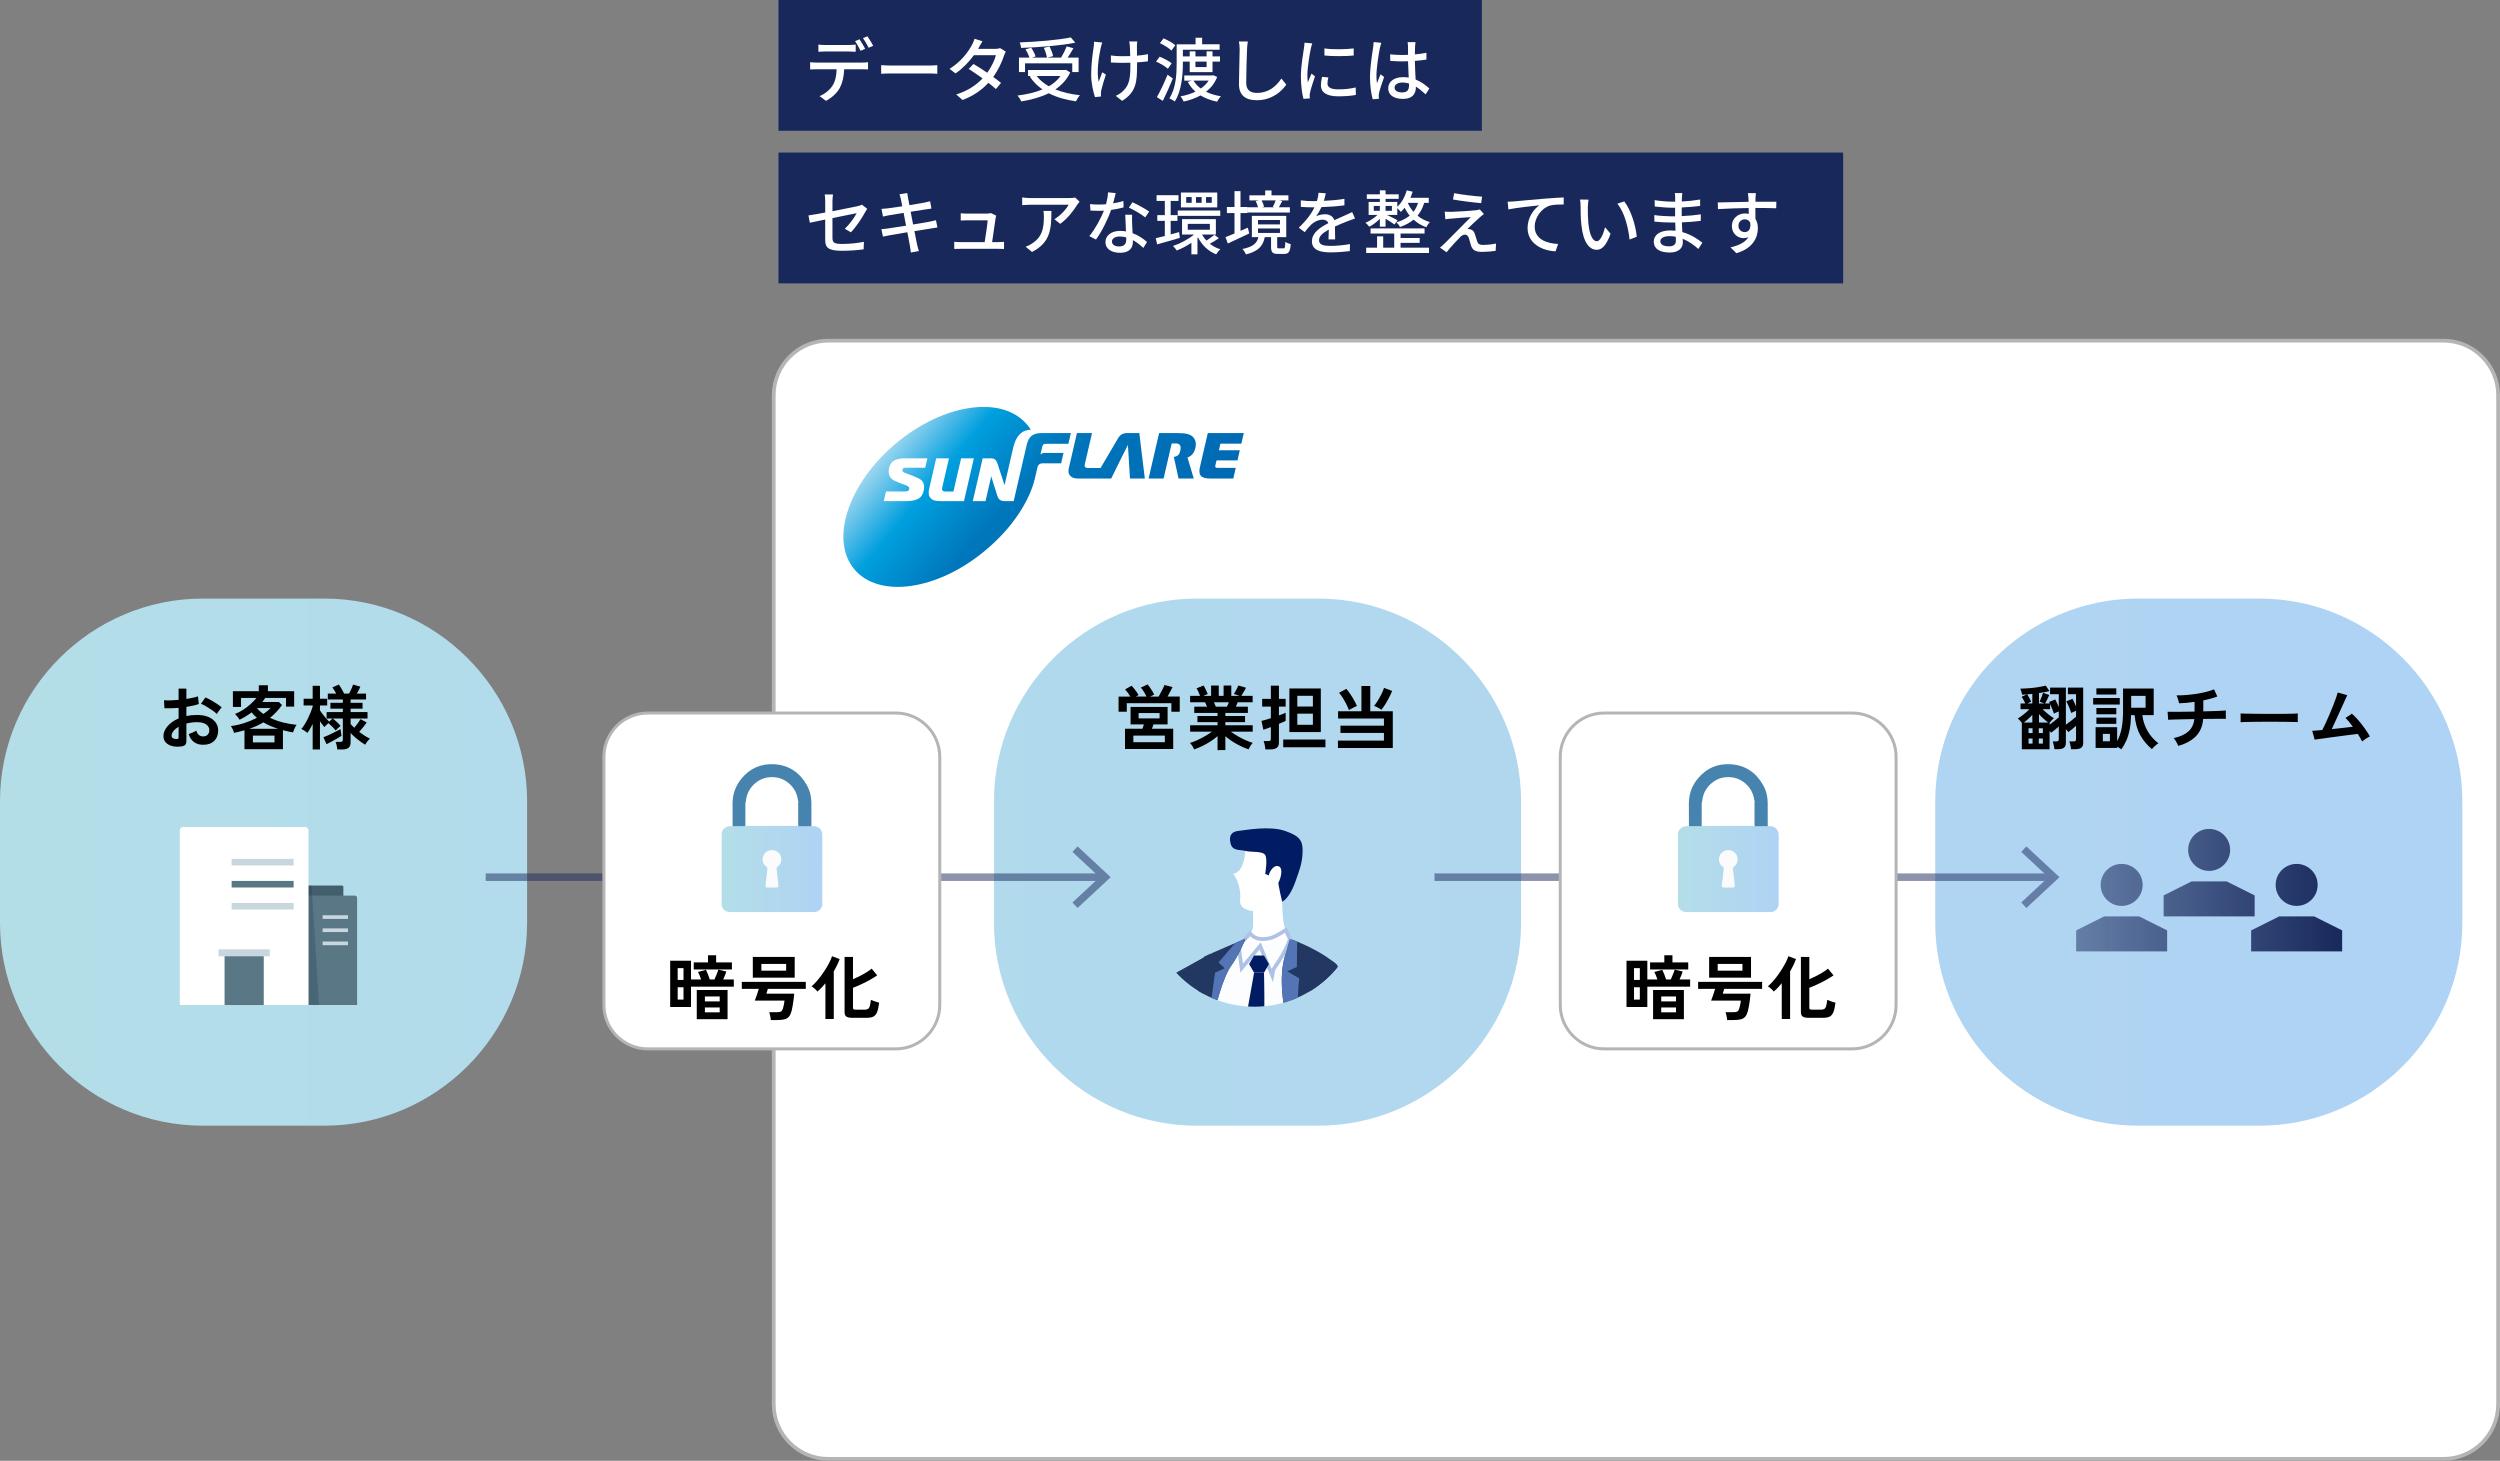 <?xml version="1.0" encoding="utf-8"?>
<!-- Generator: Adobe Illustrator 14.0.0, SVG Export Plug-In . SVG Version: 6.00 Build 43363)  -->
<!DOCTYPE svg PUBLIC "-//W3C//DTD SVG 1.1//EN" "http://www.w3.org/Graphics/SVG/1.1/DTD/svg11.dtd">
<svg version="1.1" id="レイヤー_1" xmlns="http://www.w3.org/2000/svg" xmlns:xlink="http://www.w3.org/1999/xlink" x="0px"
	 y="0px" width="712.732px" height="416.455px" viewBox="0 0 712.732 416.455" enable-background="new 0 0 712.732 416.455"
	 xml:space="preserve">
<rect x="0" y="0" width="712.732" height="416.455" fill="#808080" stroke="none"/>
<g>
	<g>
		<g>
			<rect x="221.939" fill="#18285B" width="200.533" height="37.283"/>
		</g>
		<g>
			<rect x="221.939" y="43.498" fill="#18285B" width="303.533" height="37.283"/>
		</g>
	</g>
	<g>
		<g>
			<path fill="#FFFFFF" d="M232.777,17.838h13.021c0.418,0,1.154-0.02,1.672-0.1v2.048c-0.479-0.02-1.154-0.04-1.672-0.04h-5.129
				c-0.08,2.107-0.477,3.857-1.232,5.289c-0.715,1.352-2.227,2.823-3.957,3.718l-1.828-1.352c1.471-0.597,2.902-1.75,3.678-2.963
				c0.855-1.332,1.113-2.902,1.193-4.692h-5.746c-0.598,0-1.254,0.021-1.811,0.061v-2.068
				C231.523,17.798,232.16,17.838,232.777,17.838z M235.242,12.827h6.721c0.615,0,1.371-0.039,1.988-0.119v2.048
				c-0.637-0.039-1.352-0.079-1.988-0.079h-6.701c-0.676,0-1.41,0.04-1.947,0.079v-2.048
				C233.91,12.788,234.586,12.827,235.242,12.827z M246.654,13.921l-1.313,0.557c-0.396-0.795-1.033-1.988-1.57-2.743l1.273-0.537
				C245.541,11.913,246.258,13.146,246.654,13.921z M248.941,13.046l-1.293,0.577c-0.418-0.855-1.072-1.988-1.631-2.744l1.273-0.537
				C247.828,11.098,248.584,12.33,248.941,13.046z"/>
			<path fill="#FFFFFF" d="M254.172,18.693h10.816c0.955,0,1.73-0.08,2.227-0.12v2.466c-0.438-0.02-1.352-0.1-2.227-0.1h-10.816
				c-1.092,0-2.285,0.04-2.961,0.1v-2.466C251.867,18.613,253.1,18.693,254.172,18.693z"/>
			<path fill="#FFFFFF" d="M279.068,13.543c-0.08,0.14-0.141,0.259-0.219,0.398h4.791c0.557,0,1.113-0.08,1.492-0.219l1.609,0.994
				c-0.18,0.338-0.396,0.834-0.537,1.232c-0.557,1.729-1.59,3.977-3.041,6.004c0.834,0.597,1.609,1.193,2.227,1.69l-1.471,1.749
				c-0.557-0.517-1.313-1.133-2.129-1.789c-1.77,1.929-4.135,3.678-7.375,4.911l-1.811-1.591c3.4-1.033,5.807-2.764,7.516-4.572
				c-1.371-0.994-2.803-1.969-3.955-2.705l1.371-1.411c1.193,0.696,2.584,1.591,3.916,2.505c1.174-1.61,2.107-3.559,2.486-5.01
				h-6.283c-1.313,1.809-3.121,3.738-5.248,5.209l-1.691-1.313c3.439-2.127,5.408-5.01,6.363-6.779
				c0.238-0.418,0.596-1.213,0.756-1.789l2.266,0.715C279.703,12.37,279.287,13.146,279.068,13.543z"/>
			<path fill="#FFFFFF" d="M305.115,20.661c-0.953,2.028-2.445,3.599-4.234,4.831c2.027,0.815,4.375,1.372,6.998,1.65
				c-0.396,0.418-0.873,1.213-1.133,1.75c-2.941-0.418-5.547-1.174-7.754-2.307c-2.326,1.153-5.029,1.869-7.854,2.326
				c-0.178-0.477-0.676-1.272-1.074-1.67c2.625-0.318,5.051-0.875,7.139-1.75c-1.451-0.994-2.664-2.227-3.619-3.658l0.357-0.159
				h-0.854v-1.71h10.438l0.338-0.06L305.115,20.661z M292.232,20.542h-1.73v-4.116h3.004c-0.24-0.695-0.697-1.65-1.135-2.365
				l1.611-0.457c0.537,0.755,1.053,1.809,1.271,2.484l-1.072,0.338h4.293c-0.098-0.735-0.477-1.908-0.895-2.803l1.65-0.358
				c0.438,0.875,0.875,2.009,0.994,2.744l-1.67,0.417h3.957c0.576-0.934,1.213-2.227,1.59-3.201l1.93,0.518
				c-0.518,0.895-1.094,1.889-1.65,2.684h3.121v4.116h-1.809v-2.485h-13.461V20.542z M306.568,12.172
				c-4.176,0.834-10.301,1.312-15.469,1.49c-0.02-0.457-0.219-1.173-0.398-1.57c5.109-0.199,11.115-0.695,14.574-1.432
				L306.568,12.172z M295.553,21.675c0.875,1.153,2.049,2.128,3.479,2.923c1.354-0.775,2.467-1.729,3.301-2.923H295.553z"/>
			<path fill="#FFFFFF" d="M313.826,13.543c-0.557,2.605-1.252,6.88-0.596,9.782c0.258-0.735,0.676-1.849,1.014-2.724l1.035,0.656
				c-0.537,1.511-1.094,3.539-1.332,4.572c-0.061,0.299-0.1,0.716-0.1,0.935c0,0.199,0.039,0.497,0.059,0.735l-1.729,0.199
				c-0.418-1.213-1.094-3.896-1.094-6.362c0-3.261,0.477-6.303,0.715-7.952c0.08-0.498,0.1-1.074,0.1-1.492l2.326,0.219
				C314.086,12.529,313.926,13.166,313.826,13.543z M324.127,13.066c-0.021,0.438,0,1.61,0.02,2.803
				c1.152-0.1,2.246-0.238,3.141-0.417l-0.02,2.028c-0.855,0.119-1.949,0.238-3.102,0.298c0,0.317,0,0.576,0,0.775
				c0,4.612-0.16,7.694-4.256,10.199l-1.828-1.432c0.695-0.278,1.59-0.835,2.107-1.392c1.85-1.729,2.068-3.777,2.068-7.396
				c0-0.198,0-0.417,0-0.655c-0.816,0.02-1.631,0.039-2.406,0.039c-0.914,0-2.227-0.06-3.141-0.099V15.81
				c0.895,0.14,2.047,0.219,3.121,0.219c0.756,0,1.57-0.02,2.385-0.04c-0.02-1.213-0.059-2.405-0.1-2.922
				c-0.039-0.457-0.139-0.955-0.197-1.253h2.305C324.166,12.172,324.146,12.609,324.127,13.066z"/>
			<path fill="#FFFFFF" d="M332.957,19.607c-0.697-0.656-2.168-1.531-3.381-2.048l1.033-1.392c1.174,0.457,2.686,1.252,3.42,1.889
				L332.957,19.607z M334.367,22.371c-0.834,2.107-1.908,4.474-2.861,6.382l-1.691-1.054c0.895-1.551,2.127-4.115,3.043-6.402
				L334.367,22.371z M333.971,14.418c-0.676-0.676-2.127-1.57-3.281-2.127l1.033-1.353c1.154,0.478,2.625,1.292,3.342,1.969
				L333.971,14.418z M337.23,17.977c0,3.182-0.318,7.874-2.307,10.955c-0.338-0.277-1.113-0.715-1.551-0.895
				c1.93-2.922,2.088-7.078,2.088-10.08v-5.328h5.389V10.76h1.869v1.869h4.99v1.551H337.23v1.908h1.949v-1.451h1.631v1.451h3.18
				v-1.451h1.691v1.451h2.127v1.472h-2.127v3.002h-6.502V17.56h-1.949V17.977z M347.014,21.934c-0.697,1.77-1.791,3.142-3.182,4.215
				c1.232,0.616,2.664,1.054,4.254,1.293c-0.377,0.357-0.875,1.073-1.113,1.551c-1.809-0.378-3.379-0.975-4.711-1.79
				c-1.451,0.796-3.082,1.372-4.813,1.75c-0.158-0.438-0.576-1.134-0.895-1.491c1.512-0.259,2.963-0.696,4.256-1.332
				c-0.875-0.795-1.611-1.71-2.188-2.783l1.193-0.358h-2.188v-1.472h7.934l0.316-0.079L347.014,21.934z M340.273,22.987
				c0.496,0.854,1.193,1.61,2.066,2.247c0.896-0.617,1.672-1.372,2.248-2.247H340.273z M340.811,17.56v1.551h3.18V17.56H340.811z"/>
			<path fill="#FFFFFF" d="M355.525,14.12c-0.1,2.206-0.238,6.8-0.238,9.543c0,2.107,1.291,2.823,3.021,2.823
				c3.479,0,5.566-1.968,6.998-4.096l1.412,1.73c-1.313,1.889-3.996,4.453-8.449,4.453c-3.023,0-5.051-1.293-5.051-4.593
				c0-2.823,0.199-7.953,0.199-9.861c0-0.835-0.08-1.65-0.219-2.307l2.545,0.021C355.625,12.569,355.545,13.404,355.525,14.12z"/>
			<path fill="#FFFFFF" d="M373.699,13.881c-0.338,1.631-0.973,5.369-0.973,7.496c0,0.695,0.039,1.392,0.119,2.127
				c0.338-0.814,0.734-1.789,1.053-2.524l0.994,0.795c-0.516,1.511-1.213,3.639-1.412,4.633c-0.059,0.278-0.119,0.696-0.098,0.914
				c0,0.199,0.02,0.497,0.039,0.736l-1.809,0.119c-0.398-1.392-0.736-3.738-0.736-6.422c0-2.963,0.637-6.343,0.855-7.934
				c0.078-0.497,0.158-1.113,0.178-1.649l2.207,0.198C373.979,12.729,373.779,13.523,373.699,13.881z M378.451,23.842
				c0,0.895,0.697,1.631,3.102,1.631c1.791,0,3.281-0.159,4.951-0.537l0.041,2.128c-1.254,0.238-2.904,0.397-5.031,0.397
				c-3.379,0-4.932-1.173-4.932-3.102c0-0.716,0.1-1.472,0.34-2.445l1.789,0.158C378.531,22.769,378.451,23.306,378.451,23.842z
				 M385.928,13.802v2.028c-2.268,0.219-6.025,0.238-8.33,0l-0.021-2.028C379.863,14.16,383.859,14.08,385.928,13.802z"/>
			<path fill="#FFFFFF" d="M393.387,13.723c-0.338,1.61-0.975,5.746-0.975,7.873c0,0.716,0.039,1.392,0.158,2.127
				c0.279-0.814,0.717-1.809,1.035-2.545l0.994,0.775c-0.537,1.512-1.213,3.539-1.432,4.553c-0.061,0.279-0.1,0.677-0.1,0.915
				c0.02,0.199,0.039,0.497,0.059,0.735l-1.77,0.14c-0.416-1.411-0.775-3.618-0.775-6.322c0-2.942,0.637-6.74,0.875-8.331
				c0.061-0.497,0.139-1.133,0.16-1.65l2.166,0.199C393.664,12.549,393.465,13.364,393.387,13.723z M403.426,13.245
				c-0.02,0.497-0.039,1.352-0.059,2.267c1.172-0.1,2.287-0.259,3.301-0.457v1.928c-1.035,0.159-2.148,0.299-3.301,0.378
				c0.02,1.988,0.158,3.778,0.219,5.309c1.65,0.656,2.922,1.671,3.916,2.565l-1.072,1.67c-0.936-0.875-1.85-1.631-2.764-2.207
				c0,0.039,0,0.06,0,0.1c0,1.829-0.875,3.399-3.639,3.399c-2.686,0-4.256-1.113-4.256-3.022c0-1.828,1.57-3.181,4.234-3.181
				c0.559,0,1.094,0.04,1.611,0.119c-0.08-1.392-0.158-3.102-0.199-4.652c-0.557,0.021-1.113,0.04-1.67,0.04
				c-1.152,0-2.246-0.06-3.4-0.14l-0.02-1.868c1.133,0.119,2.248,0.179,3.439,0.179c0.557,0,1.094-0.021,1.65-0.04v-2.346
				c0-0.338-0.059-0.895-0.119-1.273h2.246C403.486,12.41,403.447,12.848,403.426,13.245z M399.768,26.348
				c1.473,0,1.93-0.756,1.93-2.008c0-0.16,0-0.339,0-0.537c-0.598-0.18-1.213-0.278-1.85-0.278c-1.332,0-2.266,0.576-2.266,1.431
				C397.582,25.891,398.496,26.348,399.768,26.348z"/>
			<path fill="#FFFFFF" d="M235.262,62.588c-1.908,0.378-3.578,0.735-4.393,0.914l-0.379-2.087c0.914-0.119,2.725-0.438,4.771-0.815
				v-3.142c0-0.636-0.039-1.431-0.139-2.027h2.365c-0.1,0.597-0.158,1.411-0.158,2.027v2.764c3.162-0.616,6.342-1.252,7.197-1.451
				c0.496-0.119,0.914-0.238,1.213-0.417l1.49,1.173c-0.158,0.238-0.396,0.616-0.557,0.914c-0.895,1.65-2.564,4.255-4.096,5.786
				l-1.729-1.014c1.412-1.293,2.803-3.32,3.379-4.435c-0.457,0.1-3.678,0.736-6.898,1.392v5.627c0,1.313,0.438,1.75,2.725,1.75
				c2.207,0,4.254-0.219,6.242-0.616l-0.08,2.147c-1.729,0.238-3.877,0.417-6.203,0.417c-4.076,0-4.752-1.034-4.752-3.161V62.588z"
				/>
			<path fill="#FFFFFF" d="M256.439,55.391l2.227-0.357c0.061,0.377,0.119,0.994,0.219,1.432c0.039,0.238,0.18,0.993,0.377,2.027
				c1.811-0.298,3.5-0.576,4.275-0.735c0.617-0.12,1.232-0.259,1.631-0.378l0.377,2.088c-0.357,0.039-1.033,0.139-1.59,0.219
				c-0.875,0.139-2.545,0.397-4.334,0.676c0.219,1.133,0.457,2.405,0.695,3.639c1.928-0.318,3.697-0.617,4.652-0.796
				c0.756-0.159,1.412-0.298,1.869-0.438l0.418,2.088c-0.457,0.04-1.174,0.179-1.93,0.298c-1.033,0.159-2.783,0.438-4.633,0.736
				c0.359,1.789,0.637,3.28,0.756,3.817c0.139,0.576,0.318,1.272,0.518,1.868l-2.287,0.418c-0.1-0.716-0.158-1.352-0.277-1.948
				c-0.08-0.497-0.379-1.988-0.717-3.837c-2.166,0.357-4.174,0.695-5.109,0.874c-0.814,0.14-1.412,0.259-1.85,0.378l-0.457-2.127
				c0.498-0.021,1.332-0.119,1.889-0.199c0.975-0.139,3.002-0.457,5.15-0.795c-0.238-1.232-0.477-2.506-0.695-3.658
				c-1.83,0.298-3.48,0.576-4.176,0.695c-0.598,0.1-1.074,0.199-1.711,0.357l-0.416-2.187c0.557-0.04,1.113-0.079,1.729-0.14
				c0.736-0.079,2.387-0.317,4.195-0.596c-0.199-0.994-0.338-1.71-0.396-1.988C256.717,56.285,256.598,55.828,256.439,55.391z"/>
			<path fill="#FFFFFF" d="M283.84,62.19c-0.16,1.272-0.717,4.99-0.994,6.839h1.67c0.457,0,1.271-0.039,1.73-0.079v2.028
				c-0.379-0.021-1.213-0.04-1.691-0.04h-10.717c-0.654,0-1.113,0.02-1.789,0.04v-2.048c0.518,0.06,1.154,0.099,1.789,0.099h6.881
				c0.277-1.689,0.795-5.109,0.854-6.223h-5.904c-0.596,0-1.232,0.04-1.77,0.06v-2.067c0.498,0.06,1.252,0.1,1.75,0.1h5.646
				c0.357,0,0.994-0.061,1.193-0.159l1.51,0.735C283.939,61.693,283.879,61.991,283.84,62.19z"/>
			<path fill="#FFFFFF" d="M307.125,58.333c-0.855,1.452-2.744,3.977-4.871,5.487l-1.65-1.332c1.748-1.014,3.479-2.982,4.055-4.115
				h-10.895c-0.795,0-1.492,0.06-2.346,0.119v-2.207c0.734,0.1,1.551,0.18,2.346,0.18h11.113c0.438,0,1.332-0.061,1.65-0.14
				l1.254,1.173C307.602,57.717,307.283,58.095,307.125,58.333z M294.221,71.833l-1.83-1.491c0.578-0.199,1.273-0.517,1.91-0.975
				c2.842-1.828,3.301-4.334,3.301-7.635c0-0.536-0.021-1.014-0.121-1.59h2.268C299.748,65.332,299.449,69.149,294.221,71.833z"/>
			<path fill="#FFFFFF" d="M317.346,57.976c1.014-0.159,2.008-0.378,2.924-0.677l0.059,1.83c-0.994,0.277-2.227,0.536-3.559,0.715
				c-0.975,2.804-2.703,6.264-4.314,8.45l-1.908-0.974c1.631-1.949,3.279-5.011,4.176-7.258c-0.498,0.021-0.975,0.04-1.453,0.04
				c-0.754,0-1.59-0.02-2.385-0.06l-0.139-1.849c0.775,0.079,1.729,0.119,2.523,0.119c0.656,0,1.354-0.021,2.049-0.08
				c0.299-1.113,0.537-2.346,0.576-3.399l2.188,0.219C317.922,55.748,317.645,56.861,317.346,57.976z M322.754,63.542
				c0.02,0.656,0.08,1.81,0.139,2.942c1.711,0.617,3.102,1.611,4.117,2.506l-1.055,1.689c-0.775-0.715-1.789-1.57-2.982-2.227
				c0,0.199,0,0.397,0,0.557c0,1.69-1.014,3.063-3.639,3.063c-2.307,0-4.176-0.994-4.176-3.063c0-1.869,1.691-3.181,4.156-3.181
				c0.596,0,1.152,0.06,1.689,0.139c-0.059-1.57-0.158-3.439-0.197-4.752h1.947C322.715,62.051,322.734,62.747,322.754,63.542z
				 M319.076,70.263c1.512,0,2.008-0.835,2.008-1.909c0-0.179,0-0.417-0.02-0.676c-0.576-0.159-1.193-0.258-1.85-0.258
				c-1.313,0-2.207,0.596-2.207,1.411C317.008,69.686,317.725,70.263,319.076,70.263z M321.84,59.188l1.014-1.53
				c1.432,0.636,3.777,1.948,4.771,2.664l-1.133,1.65C325.398,61.057,323.191,59.805,321.84,59.188z"/>
			<path fill="#FFFFFF" d="M336.355,67.816c-2.227,0.656-4.611,1.353-6.461,1.85l-0.398-1.75c0.736-0.179,1.631-0.397,2.586-0.636
				v-4.314h-2.148v-1.63h2.148v-4.057h-2.346v-1.63h6.242v1.63h-2.227v4.057h1.928v1.63h-1.928v3.856
				c0.795-0.218,1.609-0.437,2.406-0.655L336.355,67.816z M347.49,67.896c-0.795,0.597-1.789,1.193-2.584,1.591
				c0.875,0.695,1.889,1.253,3.002,1.57c-0.418,0.338-0.916,1.015-1.193,1.452c-2.246-0.875-4.037-2.625-5.17-4.792l-0.158,0.139
				v4.653h-1.73v-3.301c-1.332,0.914-2.822,1.689-4.176,2.207c-0.238-0.378-0.734-0.994-1.092-1.293
				c2.066-0.656,4.393-1.908,6.023-3.261h-3.42v-4.394h9.643v4.394h-3.936c0.318,0.616,0.734,1.193,1.232,1.729
				c0.756-0.457,1.709-1.172,2.266-1.649L347.49,67.896z M335.76,60.023h12.129v1.511H335.76V60.023z M347.033,59.129h-10.359
				v-4.235h10.359V59.129z M339.736,56.186h-1.551v1.631h1.551V56.186z M338.623,65.49h6.303v-1.67h-6.303V65.49z M342.58,56.186
				h-1.611v1.631h1.611V56.186z M345.463,56.186h-1.631v1.631h1.631V56.186z"/>
			<path fill="#FFFFFF" d="M356.162,66.545c-2.088,1.014-4.375,2.067-6.125,2.883l-0.656-1.83c0.717-0.258,1.611-0.636,2.566-1.033
				v-5.825h-2.168V59.01h2.168v-4.514h1.709v4.514h1.949v1.729h-1.949v5.069l2.088-0.914L356.162,66.545z M365.924,70.799
				c0.377,0,0.457-0.219,0.518-1.849c0.338,0.278,1.072,0.537,1.529,0.656c-0.158,2.227-0.615,2.783-1.869,2.783h-1.77
				c-1.609,0-1.967-0.497-1.967-2.087v-2.705h-1.789c-0.479,2.426-1.691,4.017-5.35,4.932c-0.178-0.438-0.676-1.213-1.014-1.551
				c3.141-0.617,4.135-1.71,4.553-3.381h-1.869v-6.063h9.803v6.063h-2.584v2.685c0,0.458,0.059,0.517,0.496,0.517H365.924z
				 M367.732,60.6h-12.107v-1.511h3.021c-0.119-0.537-0.377-1.233-0.656-1.75l0.875-0.198h-2.664v-1.452h4.494v-1.392h1.809v1.392
				h4.811v1.452h-2.623l0.854,0.179c-0.357,0.636-0.654,1.272-0.934,1.77h3.121V60.6z M358.646,63.979h6.264v-1.253h-6.264V63.979z
				 M358.646,66.405h6.264v-1.272h-6.264V66.405z M359.68,57.141c0.318,0.576,0.598,1.292,0.697,1.789l-0.617,0.159h3.559
				l-0.438-0.1c0.26-0.517,0.598-1.272,0.797-1.849H359.68z"/>
			<path fill="#FFFFFF" d="M377.438,57.26c1.949-0.08,4.037-0.259,5.846-0.577v1.85c-1.949,0.278-4.395,0.457-6.541,0.517
				c-0.438,0.935-0.975,1.869-1.531,2.625c0.656-0.378,1.77-0.597,2.545-0.597c1.252,0,2.287,0.576,2.664,1.689
				c1.232-0.576,2.246-0.994,3.182-1.431c0.676-0.299,1.252-0.558,1.889-0.875l0.814,1.829c-0.576,0.179-1.432,0.497-2.027,0.735
				c-1.014,0.397-2.307,0.914-3.697,1.551c0.02,1.133,0.039,2.724,0.059,3.678h-1.889c0.039-0.695,0.061-1.828,0.08-2.803
				c-1.711,0.935-2.783,1.849-2.783,3.021c0,1.353,1.291,1.631,3.299,1.631c1.611,0,3.779-0.199,5.527-0.518l-0.059,2.009
				c-1.432,0.179-3.738,0.357-5.527,0.357c-2.963,0-5.27-0.695-5.27-3.161c0-2.445,2.387-3.996,4.693-5.169
				c-0.26-0.696-0.895-0.994-1.631-0.994c-1.213,0-2.465,0.636-3.301,1.432c-0.576,0.557-1.152,1.292-1.809,2.127l-1.711-1.272
				c2.326-2.188,3.68-4.115,4.494-5.806c-0.199,0-0.398,0-0.576,0c-0.836,0-2.207-0.04-3.32-0.119V57.12
				c1.053,0.159,2.465,0.219,3.42,0.219c0.377,0,0.775,0,1.172-0.02c0.26-0.815,0.418-1.65,0.457-2.366l2.068,0.159
				C377.855,55.669,377.697,56.404,377.438,57.26z"/>
			<path fill="#FFFFFF" d="M406.031,57.836c-0.438,1.451-1.074,2.664-1.908,3.658c0.953,0.775,2.127,1.432,3.539,1.829
				c-0.359,0.318-0.836,1.015-1.035,1.452c-1.451-0.498-2.645-1.273-3.639-2.147c-1.053,0.874-2.346,1.57-3.836,2.087
				c-0.18-0.338-0.717-1.033-1.055-1.332c1.512-0.438,2.783-1.073,3.799-1.908c-0.598-0.716-1.074-1.491-1.453-2.247
				c-0.338,0.438-0.695,0.835-1.072,1.193c-0.219-0.278-0.656-0.756-1.014-1.094v1.948h-2.943c0.895,0.418,2.545,1.253,3.041,1.531
				L397.541,64c-0.516-0.398-1.631-1.113-2.525-1.631v2.247h-1.629v-2.228c-0.916,0.915-2.049,1.77-3.023,2.268
				c-0.238-0.339-0.715-0.875-1.072-1.154c1.152-0.457,2.484-1.332,3.42-2.227h-2.525v-3.697h3.201v-0.875h-3.719V55.41h3.719
				v-1.152h1.629v1.152h3.738v1.293h-3.738v0.875h3.342v1.371c1.252-1.152,2.186-2.843,2.684-4.691l1.689,0.397
				c-0.18,0.597-0.398,1.173-0.637,1.729h5.23v1.451H406.031z M399.291,70.601h8.111v1.53h-17.914v-1.53h3.102V67.38h1.75v3.221
				h3.143v-4.017h-6.74v-1.471h15.389v1.471h-6.84v1.272h5.447v1.392h-5.447V70.601z M391.656,60.103h1.73v-1.392h-1.73V60.103z
				 M396.826,58.711h-1.811v1.392h1.811V58.711z M401.359,57.855c0.377,0.875,0.895,1.73,1.609,2.525
				c0.576-0.716,1.014-1.57,1.313-2.545h-2.922V57.855z"/>
			<path fill="#FFFFFF" d="M421.879,61.972c-0.834,0.735-2.902,2.645-3.518,3.3c0.178-0.02,0.535,0.021,0.754,0.1
				c0.697,0.119,1.115,0.597,1.373,1.393c0.199,0.557,0.438,1.451,0.637,2.027c0.197,0.696,0.656,1.034,1.57,1.034
				c1.412,0,2.863-0.179,3.816-0.397l-0.119,2.088c-0.834,0.139-2.764,0.298-3.797,0.298c-1.73,0-2.725-0.397-3.182-1.71
				c-0.199-0.597-0.477-1.67-0.637-2.188c-0.238-0.715-0.656-1.033-1.152-1.033c-0.477,0-0.934,0.298-1.393,0.755
				c-0.715,0.716-2.584,2.704-3.816,4.274l-1.889-1.312c0.299-0.239,0.715-0.597,1.172-1.034c0.896-0.914,5.707-5.726,7.615-7.674
				c-1.49,0.079-4.414,0.338-5.605,0.438c-0.678,0.039-1.213,0.119-1.65,0.198l-0.18-2.187c0.457,0.039,1.113,0.059,1.789,0.059
				c1.055-0.02,5.627-0.277,7.197-0.477c0.338-0.04,0.816-0.139,1.014-0.219l1.174,1.313
				C422.615,61.336,422.158,61.713,421.879,61.972z M422.535,56.066l-0.258,1.85c-2.047-0.159-5.627-0.617-8.033-1.034l0.318-1.81
				C416.75,55.51,420.568,55.947,422.535,56.066z"/>
			<path fill="#FFFFFF" d="M431.664,57.418c1.451-0.139,4.99-0.477,8.648-0.775c2.129-0.178,4.117-0.298,5.488-0.357v2.008
				c-1.094,0-2.824,0.021-3.857,0.299c-2.645,0.795-4.414,3.618-4.414,5.984c0,3.619,3.381,4.831,6.682,4.971l-0.736,2.107
				c-3.896-0.179-7.973-2.267-7.973-6.66c0-2.982,1.77-5.408,3.379-6.462c-2.008,0.219-6.641,0.695-8.848,1.173l-0.219-2.188
				C430.59,57.498,431.287,57.458,431.664,57.418z"/>
			<path fill="#FFFFFF" d="M452.682,59.068c-0.02,1.253,0,2.923,0.141,4.474c0.297,3.122,1.113,5.229,2.445,5.229
				c0.994,0,1.869-2.167,2.326-3.977l1.57,1.85c-1.252,3.399-2.484,4.572-3.938,4.572c-2.008,0-3.855-1.908-4.393-7.138
				c-0.199-1.749-0.219-4.136-0.219-5.328c0-0.497-0.041-1.333-0.16-1.869l2.426,0.04C452.781,57.498,452.682,58.532,452.682,59.068
				z M466.619,67.499l-2.047,0.795c-0.338-3.419-1.471-7.833-3.48-10.22l1.969-0.656C464.891,59.725,466.361,64.277,466.619,67.499z
				"/>
			<path fill="#FFFFFF" d="M479.506,56.385c-0.02,0.238-0.02,0.616-0.039,1.054c1.709-0.079,3.459-0.259,5.229-0.557v1.829
				c-1.471,0.179-3.32,0.357-5.248,0.438c0,0.895,0,1.829,0,2.465c1.967-0.079,3.717-0.258,5.447-0.496l-0.02,1.849
				c-1.83,0.219-3.48,0.357-5.389,0.438c0.039,0.914,0.1,1.868,0.139,2.764c2.586,0.716,4.553,2.107,5.707,3.042l-1.154,1.77
				c-1.133-1.034-2.645-2.168-4.453-2.903c0.02,0.418,0.039,0.756,0.039,1.034c0,1.511-1.092,2.883-3.697,2.883
				c-2.982,0-4.592-1.113-4.592-3.102c0-1.908,1.77-3.201,4.73-3.201c0.518,0,0.994,0.04,1.473,0.08
				c-0.021-0.775-0.061-1.591-0.08-2.326c-0.357,0-0.717,0-1.094,0c-1.273,0-3.479-0.1-4.852-0.259l-0.02-1.869
				c1.352,0.219,3.697,0.358,4.91,0.358c0.338,0,0.676,0,1.016,0c0-0.815,0-1.65,0-2.446c-0.26,0-0.537,0-0.816,0
				c-1.313,0-3.697-0.198-4.99-0.357l-0.02-1.81c1.332,0.238,3.717,0.438,4.99,0.438c0.277,0,0.576,0,0.855,0
				c0-0.457,0-0.875,0-1.213s-0.02-0.935-0.1-1.252h2.127C479.566,55.391,479.525,55.828,479.506,56.385z M475.809,70.223
				c1.113,0,1.967-0.338,1.967-1.61c0-0.278,0-0.676-0.02-1.113c-0.576-0.119-1.191-0.179-1.809-0.179
				c-1.689,0-2.605,0.656-2.605,1.451C473.342,69.626,474.098,70.223,475.809,70.223z"/>
			<path fill="#FFFFFF" d="M500.484,56.523c-0.02,0.239-0.02,0.597-0.02,0.994h5.965l-0.041,1.869c-1.172-0.06-3.061-0.1-5.943-0.1
				c0.02,1.074,0.02,2.228,0.02,3.122c0.457,0.716,0.695,1.63,0.695,2.644c0,2.645-1.412,5.767-6.123,7.139l-1.691-1.67
				c2.348-0.518,4.176-1.393,5.131-2.924c-0.398,0.199-0.875,0.299-1.393,0.299c-1.609,0-3.34-1.193-3.34-3.459
				c0-2.088,1.689-3.579,3.699-3.579c0.396,0,0.775,0.04,1.113,0.139c0-0.517-0.021-1.113-0.021-1.689
				c-3.021,0.04-6.281,0.159-8.748,0.317l-0.059-1.908c2.246-0.04,5.945-0.139,8.787-0.179c-0.02-0.438-0.02-0.775-0.039-1.015
				c-0.061-0.636-0.119-1.252-0.16-1.451h2.287C500.545,55.331,500.484,56.246,500.484,56.523z M497.422,66.167
				c1.035,0,1.811-0.815,1.551-2.685c-0.318-0.656-0.895-0.954-1.551-0.954c-0.914,0-1.809,0.676-1.809,1.869
				C495.613,65.49,496.469,66.167,497.422,66.167z"/>
		</g>
	</g>
</g>
<g>
	<g>
		<g>
			<linearGradient id="SVGID_1_" gradientUnits="userSpaceOnUse" x1="-1.503" y1="245.785" x2="652.197" y2="245.785">
				<stop  offset="0" style="stop-color:#B3DEE8"/>
				<stop  offset="1" style="stop-color:#AFD3F4"/>
			</linearGradient>
			<path fill="url(#SVGID_1_)" d="M150.275,263.125c0,31.789-26.01,57.798-57.799,57.798H57.799C26.01,320.923,0,294.914,0,263.125
				v-34.679c0-31.789,26.01-57.798,57.799-57.798h34.678c31.789,0,57.799,26.009,57.799,57.798V263.125z"/>
		</g>
		<g>
			<g>
				<path d="M51.637,212.807c-0.986,0.12-1.859,0.076-2.619-0.13c-0.76-0.207-1.354-0.55-1.779-1.03
					c-0.428-0.479-0.641-1.08-0.641-1.8c0-0.946,0.383-1.877,1.15-2.79c0.766-0.913,1.822-1.656,3.17-2.23v-3.02
					c-0.734,0.054-1.443,0.094-2.131,0.12c-0.686,0.026-1.322,0.026-1.91,0l-0.119-2.3c0.506,0.053,1.127,0.069,1.859,0.05
					c0.734-0.021,1.5-0.07,2.301-0.15v-3.22l2.219,0.02v2.94c0.668-0.106,1.291-0.224,1.871-0.35c0.58-0.127,1.057-0.264,1.43-0.41
					l0.24,2.199c-0.467,0.174-1.008,0.327-1.621,0.461c-0.613,0.133-1.252,0.253-1.92,0.359v2.62
					c0.467-0.106,0.953-0.187,1.461-0.24c0.506-0.053,1.033-0.08,1.58-0.08c1.279,0,2.369,0.197,3.27,0.591
					c0.9,0.393,1.584,0.92,2.051,1.579c0.467,0.66,0.699,1.404,0.699,2.23c0,1.28-0.387,2.287-1.16,3.02
					c-0.773,0.733-1.82,1.094-3.139,1.08c-1.027,0-1.891-0.256-2.592-0.77c-0.699-0.514-1.203-1.276-1.51-2.29
					c0.307-0.093,0.682-0.236,1.121-0.43s0.787-0.377,1.039-0.551c0.334,1.107,0.975,1.66,1.92,1.66c0.588,0,1.033-0.17,1.34-0.51
					s0.461-0.763,0.461-1.27c0-0.653-0.293-1.197-0.881-1.631c-0.586-0.433-1.467-0.649-2.639-0.649
					c-1.068,0-2.074,0.133-3.021,0.399v4.98c0,0.493-0.113,0.856-0.34,1.09S52.184,212.739,51.637,212.807z M50.197,210.687
					c0.254,0.014,0.438-0.013,0.551-0.08c0.113-0.066,0.17-0.187,0.17-0.36v-3.06c-0.613,0.373-1.1,0.78-1.461,1.22
					c-0.359,0.44-0.539,0.88-0.539,1.32c0,0.307,0.113,0.54,0.34,0.7S49.797,210.674,50.197,210.687z M61.818,203.547
					c-0.32-0.32-0.754-0.67-1.301-1.051c-0.547-0.38-1.107-0.739-1.68-1.079c-0.574-0.341-1.088-0.597-1.541-0.771l1.26-1.8
					c0.48,0.187,1.008,0.439,1.58,0.76c0.574,0.32,1.135,0.66,1.682,1.021c0.545,0.359,1.006,0.706,1.379,1.04
					c-0.133,0.146-0.297,0.347-0.49,0.6s-0.373,0.5-0.539,0.74C62,203.246,61.885,203.427,61.818,203.547z"/>
				<path d="M69.697,213.587v-5.381c-0.467,0.134-0.949,0.261-1.449,0.381c-0.5,0.119-1.004,0.233-1.512,0.34
					c-0.092-0.293-0.217-0.62-0.369-0.98c-0.154-0.359-0.344-0.673-0.57-0.939c1.307-0.174,2.598-0.467,3.871-0.88
					c1.271-0.413,2.463-0.907,3.568-1.48c-0.559-0.467-1.059-0.986-1.5-1.56c-1.066,0.813-2.213,1.513-3.439,2.1
					c-0.066-0.133-0.176-0.303-0.33-0.51c-0.152-0.207-0.316-0.417-0.49-0.63c-0.172-0.214-0.332-0.38-0.479-0.5
					c0.813-0.32,1.602-0.73,2.369-1.23c0.766-0.5,1.473-1.043,2.119-1.63s1.191-1.16,1.631-1.72h-4.4v2.58h-2.32v-4.5h7.381v-1.681
					h2.6v1.681h7.48v4.399h-2.32v-2.479h-5.92c-0.133,0.2-0.27,0.396-0.41,0.59s-0.283,0.384-0.43,0.57h4.721l0.898,0.88
					c-1.039,1.439-2.18,2.653-3.42,3.64c1.16,0.547,2.404,0.99,3.73,1.33s2.617,0.563,3.871,0.67c-0.135,0.146-0.271,0.35-0.41,0.61
					c-0.141,0.26-0.264,0.529-0.371,0.81s-0.188,0.527-0.24,0.74c-0.479-0.08-0.959-0.173-1.439-0.28
					c-0.48-0.106-0.967-0.227-1.461-0.359v5.42H69.697z M71.078,207.767h8.199c-0.734-0.227-1.453-0.49-2.16-0.79
					s-1.387-0.644-2.039-1.03c-0.615,0.374-1.254,0.71-1.922,1.01C72.49,207.257,71.797,207.526,71.078,207.767z M72.098,211.646
					h6.16v-1.94h-6.16V211.646z M75.098,203.547c0.387-0.267,0.752-0.54,1.1-0.82c0.346-0.28,0.666-0.566,0.959-0.86h-3.898
					C73.75,202.479,74.363,203.04,75.098,203.547z"/>
				<path d="M89.139,213.667v-7.28c-0.24,0.493-0.484,0.957-0.73,1.39c-0.248,0.434-0.498,0.817-0.75,1.15
					c-0.213-0.174-0.498-0.373-0.85-0.601c-0.354-0.227-0.65-0.399-0.891-0.52c0.32-0.36,0.641-0.8,0.959-1.32
					c0.32-0.52,0.627-1.08,0.92-1.68c0.295-0.601,0.557-1.19,0.791-1.771c0.232-0.58,0.416-1.103,0.551-1.569v-0.34h-2.58v-1.921
					h2.58v-3.68h2.08v3.68h2.059v1.921h-2.059v1.42c0.186,0.279,0.43,0.616,0.729,1.01c0.301,0.394,0.617,0.783,0.951,1.17
					c0.332,0.387,0.646,0.72,0.939,1l0.98-0.88h-1.701v-1.84h4.621v-0.98h-3.541v-1.66h3.541v-0.96h-4.281v-1.66h2.4
					c-0.373-0.692-0.74-1.286-1.1-1.779l1.84-0.8c0.24,0.319,0.506,0.733,0.801,1.239c0.293,0.507,0.533,0.954,0.719,1.34h1.4
					c0.227-0.426,0.451-0.883,0.67-1.369c0.221-0.487,0.383-0.891,0.49-1.21l2.061,0.6c-0.121,0.293-0.27,0.617-0.451,0.97
					c-0.18,0.354-0.363,0.69-0.549,1.01h2.619v1.66h-4.4v0.96h3.4v1.66h-3.4v0.98h4.82v1.84h-4.82v1.58
					c0.16,0.173,0.328,0.347,0.5,0.52c0.174,0.174,0.354,0.354,0.541,0.54c0.332-0.387,0.66-0.803,0.98-1.25
					c0.318-0.446,0.586-0.85,0.799-1.21l1.781,0.94c-0.295,0.399-0.637,0.854-1.031,1.359c-0.393,0.507-0.77,0.954-1.129,1.341
					c0.506,0.373,1.02,0.727,1.539,1.06s1.033,0.62,1.541,0.86c-0.24,0.187-0.494,0.453-0.76,0.8
					c-0.268,0.347-0.475,0.653-0.621,0.92c-0.76-0.467-1.518-1-2.27-1.601c-0.754-0.6-1.377-1.18-1.871-1.739v2.7
					c0,0.692-0.195,1.199-0.59,1.52c-0.393,0.32-0.996,0.48-1.809,0.48h-1.381c-0.027-0.308-0.09-0.681-0.189-1.12
					c-0.1-0.44-0.203-0.787-0.311-1.04h1.32c0.266,0,0.457-0.043,0.57-0.13s0.17-0.257,0.17-0.511v-6.02h-2.881
					c0.348,0.253,0.744,0.587,1.189,1c0.447,0.413,0.797,0.793,1.051,1.14c-0.199,0.134-0.438,0.323-0.709,0.57
					c-0.273,0.247-0.504,0.483-0.691,0.71c-0.266-0.347-0.59-0.71-0.969-1.09c-0.381-0.38-0.744-0.717-1.09-1.01
					c-0.215,0.173-0.432,0.366-0.65,0.579c-0.221,0.214-0.391,0.394-0.51,0.54c-0.174-0.199-0.371-0.446-0.59-0.739
					c-0.221-0.294-0.443-0.601-0.67-0.92v8.04H89.139z M93.098,212.167l-0.9-1.98c0.32-0.12,0.701-0.276,1.141-0.47
					s0.9-0.407,1.381-0.641c0.479-0.232,0.93-0.456,1.35-0.67c0.42-0.213,0.756-0.399,1.01-0.56c0.014,0.12,0.039,0.316,0.08,0.59
					c0.039,0.273,0.08,0.54,0.119,0.8c0.041,0.26,0.066,0.438,0.08,0.53c-0.307,0.213-0.719,0.47-1.24,0.77
					c-0.52,0.301-1.053,0.598-1.6,0.891S93.498,211.967,93.098,212.167z"/>
			</g>
		</g>
	</g>
	<g>
		<path fill="#FFFFFF" d="M236.146,415.918c-8.582,0-15.564-6.981-15.564-15.563V112.685c0-8.583,6.982-15.564,15.564-15.564
			h460.486c8.582,0,15.563,6.982,15.563,15.564v287.669c0,8.582-6.981,15.563-15.563,15.563H236.146z"/>
		<path fill="#B5B5B5" d="M696.632,97.657c8.286,0,15.027,6.742,15.027,15.028v287.669c0,8.286-6.741,15.027-15.027,15.027H236.146
			c-8.286,0-15.028-6.741-15.028-15.027V112.685c0-8.286,6.742-15.028,15.028-15.028H696.632 M696.632,96.584H236.146
			c-8.855,0-16.101,7.246-16.101,16.101v287.669c0,8.855,7.246,16.101,16.101,16.101h460.486c8.855,0,16.101-7.245,16.101-16.101
			V112.685C712.732,103.83,705.487,96.584,696.632,96.584L696.632,96.584z"/>
	</g>
	<g>
		<linearGradient id="SVGID_2_" gradientUnits="userSpaceOnUse" x1="24.401" y1="245.785" x2="678.1" y2="245.785">
			<stop  offset="0" style="stop-color:#B3DEE8"/>
			<stop  offset="1" style="stop-color:#AFD3F4"/>
		</linearGradient>
		<path fill="url(#SVGID_2_)" d="M433.65,263.125c0,31.789-26.01,57.798-57.799,57.798h-34.678
			c-31.789,0-57.799-26.009-57.799-57.798v-34.679c0-31.789,26.01-57.798,57.799-57.798h34.678
			c31.789,0,57.799,26.009,57.799,57.798V263.125z"/>
	</g>
	<g>
		<g>
			<path d="M318.895,202.906v-4.319h3.359c-0.213-0.373-0.461-0.747-0.74-1.12s-0.533-0.681-0.76-0.92l1.859-1.061
				c0.227,0.24,0.471,0.523,0.73,0.851c0.26,0.326,0.504,0.649,0.73,0.97s0.4,0.6,0.52,0.84l-0.779,0.44h3.039
				c-0.199-0.427-0.447-0.881-0.74-1.36c-0.293-0.48-0.586-0.88-0.879-1.2l1.939-0.899c0.186,0.213,0.406,0.503,0.66,0.869
				c0.252,0.367,0.492,0.733,0.721,1.101c0.227,0.367,0.393,0.67,0.5,0.91l-1.16,0.58h2.42c0.199-0.347,0.41-0.727,0.629-1.141
				c0.221-0.413,0.428-0.813,0.621-1.2c0.193-0.386,0.336-0.706,0.43-0.96l2.279,0.601c-0.174,0.373-0.387,0.804-0.641,1.29
				c-0.252,0.486-0.512,0.957-0.779,1.41h3.48v4.319h-2.381v-2.42h-12.719v2.42H318.895z M320.734,213.526v-5.76h4.979
				c0.068-0.187,0.135-0.39,0.201-0.61c0.066-0.22,0.127-0.43,0.18-0.63h-3.779v-4.979h10.559v4.979h-4.039
				c-0.066,0.2-0.137,0.41-0.211,0.63c-0.072,0.221-0.143,0.424-0.209,0.61h6.061v5.76H320.734z M323.113,211.587h8.98v-1.881h-8.98
				V211.587z M324.613,204.807h5.98v-1.521h-5.98V204.807z"/>
			<path d="M347.113,213.847v-3.98c-0.6,0.534-1.277,1.04-2.029,1.521c-0.754,0.479-1.527,0.913-2.32,1.3s-1.564,0.707-2.311,0.96
				c-0.066-0.16-0.166-0.356-0.299-0.59c-0.135-0.233-0.281-0.467-0.441-0.7s-0.313-0.416-0.459-0.55
				c0.652-0.2,1.354-0.47,2.1-0.811c0.746-0.34,1.482-0.72,2.209-1.14s1.377-0.843,1.951-1.27h-6.221v-1.82h7.82v-0.9h-5.74v-1.739
				h5.74v-0.881h-6.641v-1.779h3.641c-0.094-0.227-0.188-0.45-0.279-0.67c-0.094-0.221-0.193-0.417-0.301-0.591h-4.24v-1.819h2.84
				c-0.133-0.347-0.289-0.727-0.469-1.141c-0.182-0.413-0.363-0.746-0.551-1l2.02-0.819c0.133,0.2,0.277,0.457,0.43,0.77
				c0.154,0.313,0.297,0.62,0.432,0.92c0.133,0.301,0.238,0.551,0.318,0.75l-1.26,0.521h2.221v-2.94h2.18v2.94h1.381v-2.94h2.199
				v2.94h2.359l-1.619-0.561c0.133-0.187,0.283-0.43,0.449-0.729c0.168-0.3,0.328-0.606,0.48-0.92
				c0.154-0.313,0.264-0.563,0.33-0.75l2.199,0.64c-0.119,0.227-0.266,0.493-0.439,0.8c-0.174,0.308-0.344,0.598-0.51,0.87
				c-0.166,0.273-0.303,0.49-0.41,0.65h3.24v1.819h-4.26c-0.174,0.454-0.348,0.874-0.52,1.261h3.42v1.779h-6.42v0.881h5.619v1.739
				h-5.619v0.9h7.799v1.82h-6.24c0.574,0.427,1.221,0.85,1.941,1.27c0.719,0.42,1.453,0.797,2.199,1.13
				c0.746,0.334,1.447,0.601,2.1,0.8c-0.133,0.134-0.279,0.317-0.439,0.551c-0.16,0.232-0.307,0.47-0.439,0.71
				c-0.135,0.239-0.234,0.439-0.301,0.6c-0.732-0.253-1.494-0.57-2.279-0.95c-0.787-0.38-1.555-0.81-2.301-1.29
				c-0.746-0.479-1.426-0.986-2.039-1.52v3.96H347.113z M346.613,201.467h3.18c0.094-0.187,0.188-0.391,0.281-0.61
				c0.092-0.22,0.186-0.437,0.279-0.65h-4.279c0.105,0.214,0.205,0.434,0.299,0.66C346.467,201.094,346.547,201.293,346.613,201.467
				z"/>
			<path d="M360.754,213.646c-0.014-0.214-0.047-0.474-0.1-0.78c-0.055-0.307-0.113-0.606-0.18-0.899
				c-0.068-0.293-0.141-0.526-0.221-0.7h1.32c0.266,0,0.457-0.04,0.57-0.12s0.17-0.246,0.17-0.5v-3.36
				c-0.48,0.174-0.91,0.33-1.291,0.471c-0.379,0.14-0.662,0.236-0.85,0.29l-0.539-2.521c0.307-0.066,0.695-0.17,1.17-0.31
				c0.473-0.141,0.977-0.297,1.51-0.471v-3.3h-2.48v-2.2h2.48v-3.76h2.299v3.76h1.92v2.2h-1.92v2.5
				c0.428-0.146,0.811-0.286,1.15-0.42c0.34-0.133,0.598-0.246,0.77-0.34v2.32c-0.172,0.093-0.43,0.213-0.77,0.359
				c-0.34,0.147-0.723,0.313-1.15,0.5v5.301c0,0.692-0.195,1.196-0.59,1.51c-0.393,0.313-0.996,0.47-1.809,0.47H360.754z
				 M365.834,213.047v-2.221h12.039v2.221H365.834z M367.594,208.706v-12.42h8.961v12.42H367.594z M369.854,201.427h4.441v-3.061
				h-4.441V201.427z M369.854,206.627h4.441v-3.16h-4.441V206.627z"/>
			<path d="M381.434,213.246v-2.1h13.119v-2.2h-12.398v-2.06h12.398v-2.04h-13.08v-2.061h6.66v-7.22h2.521v7.22h6.42v10.46H381.434z
				 M384.574,202.446c-0.174-0.479-0.414-1.026-0.721-1.64s-0.643-1.217-1.01-1.811c-0.367-0.593-0.73-1.09-1.09-1.489l2.08-1.12
				c0.373,0.439,0.75,0.939,1.129,1.5c0.381,0.56,0.734,1.133,1.061,1.72s0.604,1.14,0.83,1.66c-0.188,0.066-0.424,0.174-0.709,0.32
				c-0.287,0.146-0.574,0.297-0.861,0.449C384.996,202.19,384.76,202.326,384.574,202.446z M393.834,202.347
				c-0.16-0.12-0.367-0.253-0.621-0.4c-0.252-0.146-0.514-0.286-0.779-0.42c-0.268-0.133-0.5-0.227-0.699-0.28
				c0.346-0.413,0.709-0.926,1.09-1.54c0.379-0.612,0.729-1.242,1.049-1.89c0.32-0.646,0.553-1.217,0.701-1.71l2.32,0.88
				c-0.24,0.587-0.535,1.217-0.881,1.891c-0.348,0.673-0.711,1.313-1.09,1.92C394.543,201.403,394.18,201.92,393.834,202.347z"/>
		</g>
	</g>
	<g>
		<g>
			<linearGradient id="SVGID_3_" gradientUnits="userSpaceOnUse" x1="35.284" y1="245.785" x2="688.975" y2="245.785">
				<stop  offset="0" style="stop-color:#B3DEE8"/>
				<stop  offset="1" style="stop-color:#AFD3F4"/>
			</linearGradient>
			<path fill="url(#SVGID_3_)" d="M701.998,263.125c0,31.789-26.008,57.798-57.797,57.798h-34.68
				c-31.789,0-57.797-26.009-57.797-57.798v-34.679c0-31.789,26.008-57.798,57.797-57.798h34.68
				c31.789,0,57.797,26.009,57.797,57.798V263.125z"/>
		</g>
		<g>
			<g>
				<path d="M576.404,213.606v-7.56c-0.16-0.2-0.344-0.41-0.549-0.63c-0.207-0.221-0.404-0.41-0.592-0.57
					c0.494-0.293,1.051-0.687,1.67-1.18c0.621-0.493,1.172-0.987,1.65-1.48h-2.539v-1.64h1.34c-0.133-0.307-0.291-0.63-0.471-0.971
					c-0.18-0.34-0.363-0.649-0.549-0.93l1.479-0.68c-0.238,0.013-0.469,0.029-0.689,0.05c-0.221,0.02-0.438,0.037-0.65,0.05
					c-0.053-0.24-0.129-0.533-0.229-0.88c-0.102-0.347-0.197-0.627-0.291-0.84c0.76-0.014,1.586-0.057,2.48-0.13
					c0.893-0.073,1.76-0.177,2.6-0.311c0.84-0.133,1.561-0.279,2.16-0.439l1.061,1.56c-0.84,0.214-1.834,0.4-2.98,0.561v2.96h1.561
					l-1.4-0.5c0.186-0.387,0.373-0.813,0.561-1.28c0.186-0.467,0.332-0.887,0.439-1.26l1.76,0.64c-0.16,0.373-0.348,0.78-0.561,1.22
					c-0.213,0.44-0.42,0.834-0.619,1.181h1.34c-0.041-0.08-0.076-0.157-0.109-0.23c-0.035-0.073-0.07-0.137-0.111-0.189l1.76-0.721
					c0.174,0.294,0.348,0.634,0.521,1.021c0.172,0.387,0.34,0.773,0.5,1.16v-3.681h-2.48v-1.88h4.5v10.561
					c0.467-0.32,0.963-0.684,1.49-1.091c0.525-0.406,0.996-0.796,1.41-1.17v-1.68c-0.24,0.094-0.484,0.197-0.73,0.31
					c-0.248,0.114-0.457,0.218-0.631,0.311c-0.105-0.347-0.242-0.724-0.41-1.13c-0.166-0.407-0.336-0.807-0.51-1.2
					s-0.34-0.723-0.5-0.99l1.781-0.72c0.16,0.28,0.326,0.617,0.5,1.01c0.172,0.394,0.34,0.783,0.5,1.17v-3.5h-2.32v-1.88h4.359
					v15.76c0,0.641-0.184,1.101-0.549,1.381c-0.367,0.279-0.924,0.42-1.672,0.42h-1.238c-0.014-0.188-0.051-0.428-0.111-0.721
					c-0.059-0.293-0.123-0.58-0.189-0.859c-0.066-0.28-0.133-0.493-0.199-0.641h1.238c0.24,0,0.414-0.043,0.521-0.13
					c0.105-0.086,0.16-0.243,0.16-0.47v-3.84c-0.734,0.667-1.461,1.26-2.182,1.779l-0.719-0.84v3.92c0,0.641-0.18,1.101-0.541,1.381
					c-0.359,0.279-0.912,0.42-1.66,0.42h-1.059c-0.014-0.188-0.051-0.428-0.111-0.721c-0.059-0.293-0.123-0.58-0.189-0.859
					c-0.066-0.28-0.133-0.493-0.199-0.641h1.059c0.24,0,0.414-0.043,0.521-0.13c0.105-0.086,0.16-0.243,0.16-0.47v-3.66
					c-0.361,0.334-0.729,0.653-1.102,0.96s-0.732,0.58-1.08,0.82l-0.439-0.5v5.22H576.404z M577.004,205.986h2.4v-2.2
					c-0.373,0.414-0.768,0.808-1.18,1.181C577.811,205.34,577.404,205.68,577.004,205.986z M577.984,200.547h1.42v-2.721
					c-0.254,0.014-0.504,0.034-0.75,0.061s-0.482,0.054-0.709,0.08c0.213,0.319,0.422,0.67,0.629,1.05s0.371,0.724,0.49,1.03
					L577.984,200.547z M578.324,208.986h1.141v-1.359h-1.141V208.986z M578.324,211.986h1.141v-1.439h-1.141V211.986z
					 M581.244,208.986h1.16v-1.359h-1.16V208.986z M581.244,211.986h1.16v-1.439h-1.16V211.986z M581.305,205.986h2.641
					c-0.455-0.319-0.908-0.687-1.361-1.1s-0.879-0.847-1.279-1.3V205.986z M584.324,206.587c0.439-0.307,0.891-0.646,1.35-1.021
					c0.461-0.373,0.885-0.727,1.271-1.06v-1.681c-0.24,0.094-0.488,0.197-0.74,0.311c-0.254,0.113-0.467,0.217-0.641,0.31
					c-0.133-0.399-0.301-0.853-0.5-1.359s-0.4-0.967-0.6-1.381v1.48h-2.141c0.48,0.48,1.018,0.957,1.609,1.43
					c0.594,0.474,1.131,0.851,1.611,1.13c-0.201,0.174-0.414,0.384-0.641,0.631c-0.227,0.246-0.42,0.477-0.58,0.689V206.587z"/>
				<path d="M596.744,200.866v-1.88h7.58v1.88H596.744z M604.783,213.627c-0.133-0.107-0.309-0.228-0.529-0.36
					c-0.221-0.134-0.443-0.26-0.67-0.38v0.34h-6.141v-5.9h6.141v3.96c0.574-1.026,0.996-2.239,1.27-3.64s0.41-3.066,0.41-5v-6.36
					h8.74v7.601h-3.221c0.188,1.653,0.684,3.167,1.49,4.54s1.83,2.533,3.07,3.479c-0.32,0.188-0.652,0.443-1,0.771
					c-0.346,0.326-0.627,0.623-0.84,0.89c-1.32-1.066-2.42-2.373-3.299-3.92c-0.881-1.547-1.428-3.467-1.641-5.76h-1
					c-0.041,1.52-0.174,2.866-0.4,4.04c-0.227,1.173-0.539,2.22-0.939,3.14S605.344,212.84,604.783,213.627z M597.664,198.007
					v-1.761h5.68v1.761H597.664z M597.664,203.627v-1.78h5.68v1.78H597.664z M597.664,206.366v-1.779h5.68v1.779H597.664z
					 M599.504,211.326h2.02v-2.1h-2.02V211.326z M607.584,201.767h4.1v-3.38h-4.1V201.767z"/>
				<path d="M621.004,212.646c-0.08-0.214-0.193-0.463-0.34-0.75c-0.146-0.286-0.307-0.566-0.479-0.84
					c-0.174-0.273-0.334-0.483-0.48-0.63c1.826-0.4,3.223-1.033,4.189-1.9c0.967-0.866,1.529-2.04,1.689-3.52
					c-1.16,0.013-2.266,0.033-3.318,0.06c-1.055,0.027-1.951,0.05-2.691,0.07c-0.74,0.02-1.223,0.043-1.449,0.069l-0.16-2.3
					c0.146,0.014,0.457,0.023,0.93,0.03s1.063,0.007,1.77,0s1.486-0.017,2.34-0.03c0.854-0.013,1.734-0.026,2.641-0.04v-2.76
					c-1.6,0.227-3.074,0.36-4.42,0.4c-0.027-0.214-0.08-0.464-0.16-0.75c-0.08-0.287-0.17-0.57-0.27-0.851
					c-0.1-0.279-0.197-0.5-0.291-0.66c0.867,0.014,1.787-0.02,2.762-0.1c0.973-0.08,1.945-0.193,2.92-0.34
					c0.973-0.146,1.893-0.33,2.76-0.55c0.865-0.221,1.619-0.464,2.26-0.73l0.939,2.04c-0.533,0.214-1.143,0.413-1.83,0.601
					c-0.688,0.187-1.41,0.359-2.17,0.52v3.12c1.041-0.026,2.014-0.054,2.92-0.08s1.674-0.057,2.301-0.09s1.025-0.063,1.199-0.09
					v2.399c-0.199-0.013-0.617-0.02-1.25-0.02s-1.402,0.003-2.311,0.01c-0.906,0.007-1.873,0.017-2.898,0.03
					c-0.16,2.013-0.834,3.64-2.021,4.88C624.898,211.087,623.205,212.02,621.004,212.646z"/>
				<path d="M638.764,205.887c0.014-0.187,0.021-0.44,0.021-0.76c0-0.32,0-0.641,0-0.96c0-0.32-0.008-0.573-0.021-0.761
					c0.254,0.014,0.703,0.027,1.352,0.04c0.646,0.014,1.42,0.027,2.318,0.04c0.9,0.014,1.863,0.023,2.891,0.03s2.053,0.01,3.08,0.01
					s1.996-0.007,2.91-0.02c0.912-0.014,1.703-0.027,2.369-0.04c0.668-0.014,1.141-0.033,1.42-0.061
					c-0.012,0.174-0.023,0.42-0.029,0.74s-0.006,0.644,0,0.97c0.006,0.327,0.01,0.577,0.01,0.75
					c-0.334-0.013-0.822-0.026-1.469-0.04c-0.648-0.013-1.4-0.026-2.262-0.04c-0.859-0.013-1.773-0.02-2.738-0.02
					c-0.969,0-1.945,0-2.932,0s-1.926,0.007-2.818,0.02c-0.895,0.014-1.697,0.027-2.41,0.04
					C639.74,205.84,639.178,205.86,638.764,205.887z"/>
				<path d="M673.426,211.387c-0.135-0.293-0.309-0.623-0.521-0.99c-0.213-0.366-0.453-0.757-0.719-1.17
					c-0.348,0.04-0.854,0.104-1.521,0.19c-0.666,0.086-1.42,0.183-2.26,0.289c-0.84,0.107-1.703,0.221-2.59,0.341
					s-1.732,0.233-2.539,0.34s-1.51,0.203-2.111,0.29c-0.6,0.087-1.025,0.149-1.279,0.189l-0.68-2.52c0.213,0,0.572-0.023,1.08-0.07
					c0.506-0.047,1.1-0.097,1.779-0.149c0.268-0.507,0.574-1.134,0.92-1.881c0.348-0.746,0.703-1.546,1.07-2.399
					s0.717-1.7,1.051-2.54c0.332-0.84,0.619-1.601,0.859-2.28s0.406-1.213,0.5-1.6l2.721,0.779c-0.135,0.28-0.328,0.697-0.58,1.25
					c-0.254,0.554-0.541,1.188-0.861,1.9c-0.318,0.714-0.656,1.457-1.01,2.23s-0.699,1.529-1.039,2.27s-0.65,1.41-0.93,2.01
					c1.092-0.106,2.18-0.223,3.26-0.35s2-0.236,2.76-0.33c-0.387-0.52-0.764-1.003-1.131-1.45c-0.367-0.446-0.689-0.796-0.969-1.05
					l1.82-1.22c0.611,0.533,1.236,1.167,1.869,1.899c0.633,0.733,1.232,1.5,1.801,2.301c0.566,0.8,1.057,1.56,1.469,2.279
					c-0.227,0.094-0.48,0.228-0.76,0.4s-0.551,0.354-0.811,0.54S673.598,211.24,673.426,211.387z"/>
			</g>
		</g>
	</g>
	<g opacity="0.5">
		<g>
			
				<line fill="none" stroke="#18285B" stroke-width="2.147" stroke-miterlimit="10" x1="138.467" y1="250.079" x2="314.322" y2="250.079"/>
			<g>
				<polygon fill="#18285B" points="307.209,258.859 305.744,257.287 313.498,250.081 305.744,242.873 307.209,241.301 
					316.65,250.081 				"/>
			</g>
		</g>
	</g>
	<g opacity="0.5">
		<g>
			
				<line fill="none" stroke="#18285B" stroke-width="2.147" stroke-miterlimit="10" x1="408.963" y1="250.079" x2="584.818" y2="250.079"/>
			<g>
				<polygon fill="#18285B" points="577.705,258.859 576.24,257.287 583.994,250.081 576.24,242.873 577.705,241.301 
					587.146,250.081 				"/>
			</g>
		</g>
	</g>
	<linearGradient id="SVGID_4_" gradientUnits="userSpaceOnUse" x1="264.685" y1="114.145" x2="326.659" y2="166.148">
		<stop  offset="0" style="stop-color:#9DD6F0"/>
		<stop  offset="0.2" style="stop-color:#009FDE"/>
		<stop  offset="0.45" style="stop-color:#0076BB"/>
		<stop  offset="1" style="stop-color:#0069B3"/>
	</linearGradient>
	<path fill="url(#SVGID_4_)" d="M347.498,128.376h5.959l-0.668,2.878c0,0-5.961,0.008-5.961,0c0,0.008-0.328,1.422-0.359,1.539
		c-0.072,0.328,0.078,0.59,0.561,0.59h5.273l-0.699,3.037h-6.719c-2.686,0-3.291-1.142-2.783-3.318
		c0.053-0.237,2.232-9.639,2.232-9.639h10.264l-0.703,3.029h-5.965C347.93,126.473,347.498,128.376,347.498,128.376z
		 M324.811,123.463h-3.377c-1.287,0-2.076,0.423-2.756,1.597c-0.342,0.571-4.904,8.354-4.904,8.354s-2.65,0-3.752,0
		c-0.611,0-0.908-0.376-0.773-0.98l2.078-8.971h-4.301l-2.344,10.141c-0.414,1.747,0.807,2.816,2.438,2.816h9.682
		c0,0,4.725-9.596,4.758-9.583c0.004,0.031,0.59,9.583,0.59,9.583h4.236C326.385,136.42,324.787,123.441,324.811,123.463z
		 M335.734,123.463h-5.283l-2.992,12.957h4.275l2.309-9.999h1.143c1.254,0,1.535,0.732,1.354,1.767
		c-0.152,0.845-0.354,1.873-1.887,2.074l1.34,6.158h0.014h4.33l-1.803-5.996c1.402-0.451,2.215-1.675,2.381-3.477
		c0.084-0.918-0.166-1.594-0.695-2.249C339.537,123.861,338.229,123.463,335.734,123.463z M286.391,138.336L286.391,138.336
		L286.391,138.336z M297.094,127.523l-0.477,2.079c0.33-0.334,0.678-0.472,1.334-0.472c0.795,0,5.25,0,5.25,0l-0.682,2.955
		c0,0-3.238,0-5.254,0c-0.787-0.004-1.307,0.349-1.518,1.242c-0.213,0.939-0.297,1.41-0.713,3.093
		c-1.469,6.233-6.271,13.977-14.086,20.474c-13.588,11.399-30.32,13.824-37.379,5.413s-1.762-24.474,11.824-35.871
		c13.586-11.401,30.318-13.823,37.375-5.415c0.395,0.47,0.797,0.963,1.117,1.474c-0.24,0.016-0.484,0.04-0.738,0.077
		c-1.879,0.287-3.498,1.64-4.287,5.064c-0.016,0.081-2.471,10.699-2.471,10.699c0.004,0.013-1.539-4.725-1.943-5.97
		c-0.369-1.152-0.764-1.707-2.068-1.707h-2.219l-2.826,12.212l3.629-0.007l1.637-7.085c0,0,1.391,4.646,1.756,5.639
		c0.369,0.999,0.879,1.453,2.209,1.453c0.682,0,2.432,0,2.432,0l3.707-16.039c0.568-2.472,1.826-3.369,4.365-3.369h8.223
		l-0.705,3.069h-6.303C297.414,126.532,297.258,126.813,297.094,127.523z M274.822,142.871l2.82-12.212h-3.637l-2.193,9.481
		l-2.115,0.002c-0.543,0-0.836-0.106-1.012-0.352c-0.146-0.207-0.141-0.49-0.051-0.858l1.916-8.273h-3.646l-1.979,8.562
		c-0.32,1.363-0.164,2.141,0.348,2.746c0.602,0.711,1.332,0.89,3.016,0.904H274.822z M263.26,140.177
		c0.453-1.597,0.18-3.085-1.391-3.813c-1.352-0.627-2.275-0.963-3.59-1.438c-0.662-0.236-1.125-0.5-1.004-1.038
		c0.115-0.502,0.521-0.54,1.186-0.54c1.244,0,5.305,0,5.305,0l0.619-2.688c0,0-3.941,0-6.061,0c-2.771,0-4.109,0.601-4.689,2.219
		c-0.617,1.716-0.283,3.389,1.389,4.174c1.074,0.499,1.693,0.728,3.236,1.284c0.717,0.258,1.135,0.597,0.928,1.214
		c-0.17,0.486-0.516,0.556-1.533,0.556c-0.883,0-5.076,0-5.076,0l-0.635,2.766c0,0,2.043,0,5.736,0
		C261.41,142.871,262.67,142.195,263.26,140.177z"/>
	<g>
		<g>
			<path fill="#FFFFFF" d="M184.68,299.023c-6.896,0-12.507-5.61-12.507-12.507v-70.729c0-6.896,5.611-12.507,12.507-12.507h70.729
				c6.896,0,12.507,5.611,12.507,12.507v70.729c0,6.896-5.611,12.507-12.507,12.507H184.68z"/>
			<g>
				<path fill="#B5B5B5" d="M255.41,203.712c6.658,0,12.076,5.417,12.076,12.076v70.729c0,6.659-5.417,12.076-12.076,12.076H184.68
					c-6.658,0-12.076-5.417-12.076-12.076v-70.729c0-6.658,5.417-12.076,12.076-12.076H255.41 M255.41,202.85H184.68
					c-7.116,0-12.938,5.822-12.938,12.938v70.729c0,7.116,5.822,12.938,12.938,12.938h70.729c7.116,0,12.938-5.822,12.938-12.938
					v-70.729C268.348,208.672,262.525,202.85,255.41,202.85L255.41,202.85z"/>
			</g>
		</g>
		<g>
			<g>
				<path d="M191.063,287.087v-13.181h5.939v5.34h2.881c-0.133-0.386-0.277-0.772-0.43-1.159c-0.154-0.387-0.303-0.714-0.451-0.98
					l2.262-0.62c0.172,0.334,0.363,0.764,0.568,1.29c0.207,0.527,0.385,1.017,0.531,1.47h1.32c0.186-0.426,0.393-0.909,0.619-1.449
					s0.387-0.99,0.48-1.351l2.299,0.521c-0.092,0.293-0.223,0.649-0.389,1.069c-0.168,0.42-0.338,0.824-0.51,1.21h3.02v2.04h-12.201
					v5.801H191.063z M193.203,279.366h1.66v-3.359h-1.66V279.366z M193.203,284.986h1.66v-3.52h-1.66V284.986z M197.783,276.387
					v-2.021h4.061v-2.02h2.318v2.02h4.5v2.021H197.783z M198.643,290.566v-8.32h8.781v8.32H198.643z M200.963,285.486h4.221v-1.399
					h-4.221V285.486z M200.963,288.606h4.221v-1.38h-4.221V288.606z"/>
				<path d="M219.762,290.807c-0.012-0.2-0.047-0.443-0.1-0.73c-0.053-0.286-0.109-0.569-0.17-0.85s-0.123-0.5-0.189-0.66h2.18
					c0.547,0,0.934-0.06,1.16-0.18s0.412-0.4,0.561-0.84c0.105-0.32,0.195-0.684,0.27-1.091c0.072-0.406,0.137-0.803,0.189-1.189
					h-8.48c0.188-0.453,0.385-0.986,0.592-1.601c0.205-0.612,0.389-1.192,0.549-1.739h-4.84v-2h18.24v2h-10.82
					c-0.066,0.239-0.137,0.483-0.209,0.729c-0.074,0.247-0.139,0.457-0.191,0.63h7.92c-0.025,0.467-0.082,1.021-0.17,1.66
					c-0.086,0.641-0.18,1.257-0.279,1.851c-0.1,0.593-0.197,1.063-0.291,1.409c-0.186,0.681-0.426,1.207-0.719,1.58
					s-0.701,0.637-1.221,0.79s-1.219,0.23-2.1,0.23H219.762z M214.623,278.727v-5.92h11.939v5.92H214.623z M217.063,276.727h7.061
					v-1.92h-7.061V276.727z"/>
				<path d="M235.322,290.507v-10.181c-0.373,0.454-0.75,0.88-1.129,1.28c-0.381,0.4-0.758,0.76-1.131,1.08
					c-0.172-0.227-0.43-0.49-0.77-0.79s-0.65-0.536-0.93-0.71c0.426-0.347,0.879-0.786,1.359-1.32c0.48-0.533,0.953-1.12,1.42-1.76
					s0.906-1.293,1.32-1.96s0.773-1.307,1.08-1.92s0.527-1.153,0.66-1.62l2.18,0.82c-0.414,1.133-0.973,2.3-1.68,3.5v13.58H235.322z
					 M242.963,290.166c-0.813,0-1.379-0.123-1.699-0.369c-0.32-0.247-0.48-0.657-0.48-1.23v-15.76h2.4v6.38
					c0.652-0.293,1.313-0.61,1.98-0.95c0.666-0.34,1.293-0.689,1.879-1.05s1.074-0.707,1.461-1.04l1.58,1.92
					c-0.574,0.4-1.25,0.82-2.031,1.26c-0.779,0.44-1.594,0.857-2.439,1.25c-0.848,0.394-1.656,0.737-2.43,1.03v5.7
					c0,0.187,0.047,0.323,0.139,0.41c0.094,0.087,0.287,0.13,0.58,0.13h2.641c0.4,0,0.713-0.077,0.939-0.23s0.396-0.43,0.51-0.83
					c0.113-0.399,0.211-0.973,0.291-1.72c0.346,0.146,0.754,0.297,1.221,0.45c0.465,0.153,0.846,0.27,1.139,0.35
					c-0.146,1.174-0.346,2.07-0.6,2.69s-0.607,1.043-1.061,1.27s-1.047,0.34-1.779,0.34H242.963z"/>
			</g>
		</g>
		<g>
			<linearGradient id="SVGID_5_" gradientUnits="userSpaceOnUse" x1="205.738" y1="247.738" x2="234.444" y2="247.738">
				<stop  offset="0" style="stop-color:#B3DEE8"/>
				<stop  offset="1" style="stop-color:#AFD3F4"/>
			</linearGradient>
			<path fill="url(#SVGID_5_)" d="M205.742,237.685c0.023-0.92,0.805-1.81,1.824-2.087c0.422-0.114,0.852-0.044,1.275-0.069
				c0.098-0.06,0.205-0.084,0.32-0.084c1.074,0.001,2.148-0.015,3.221,0.008c0.061,0.002,0.121,0.002,0.182,0
				c0.07-0.014,0.143-0.011,0.215-0.011c4.873,0,9.748,0,14.621,0c0.072,0,0.143-0.002,0.215,0.01c0.039,0,0.08-0.002,0.119-0.008
				c1.053-0.002,2.105-0.001,3.156,0c0.15,0,0.307-0.015,0.439,0.086c0.213,0.001,0.428,0.003,0.641,0.003
				c1.398,0.003,2.471,1.054,2.473,2.451c0.002,6.576,0.002,13.152-0.004,19.729c-0.002,1.268-1.035,2.303-2.326,2.317
				c-1.367,0.016-2.732-0.001-4.1-0.001c-6.598,0.001-13.193,0.003-19.791,0.002c-1.188,0-2.15-0.698-2.439-1.756
				c-0.029-0.109-0.057-0.217-0.041-0.331C205.742,251.191,205.744,244.438,205.742,237.685z"/>
			<path fill="#4684AF" d="M231.33,235.529c-1.205,0.003-2.41,0.007-3.615,0.011c-0.055-0.028-0.1-0.065-0.123-0.126
				c-0.041-0.117-0.037-0.24-0.037-0.363c-0.002-2.06,0-4.119,0-6.179c0-0.102,0-0.204,0.021-0.304
				c0.01-0.049,0.033-0.093,0.063-0.135c0.006-0.009,0.063-0.016,0.014-0.045c-0.008,0.018-0.023,0.022-0.049,0.015
				c-0.129-0.14-0.113-0.324-0.141-0.49c-0.256-1.601-0.936-2.996-2.076-4.144c-1.215-1.225-2.682-1.976-4.416-2.166
				c-2.088-0.229-3.975,0.279-5.596,1.623c-1.512,1.255-2.408,2.876-2.699,4.827c-0.037,0.261-0.023,0.531-0.137,0.78
				c-0.061,0.147-0.037,0.303-0.037,0.454c-0.002,1.927,0,3.853-0.004,5.779c0,0.159,0.041,0.329-0.086,0.468
				c-1.189,0.021-2.379,0.021-3.57-0.007c0-0.018,0.006-0.033,0.018-0.045c0.025-0.008,0.033-0.023,0.023-0.047
				c-0.006-0.013-0.016-0.018-0.025-0.018c-0.002-1.458-0.014-2.917-0.006-4.374c0.006-1.051-0.049-2.102,0.053-3.15
				c0.211-2.208,1.053-4.166,2.441-5.871c2.455-3.017,5.684-4.408,9.537-4.135c4.119,0.293,7.152,2.398,9.158,5.985
				c0.867,1.552,1.27,3.237,1.277,5.015C231.326,231.102,231.326,233.315,231.33,235.529z"/>
			<path fill="#FBFBFB" d="M220.084,253.03c-0.389,0-0.775,0-1.162,0c-0.594-0.001-0.746-0.149-0.682-0.725
				c0.121-1.094,0.258-2.185,0.389-3.276c0.055-0.476,0.102-0.952,0.164-1.426c0.025-0.195-0.029-0.312-0.199-0.427
				c-1.029-0.698-1.42-1.841-1.047-2.997c0.365-1.127,1.408-1.86,2.609-1.832c1.061,0.024,2.133,0.807,2.447,1.782
				c0.365,1.14,0.029,2.262-0.928,2.963c-0.23,0.169-0.305,0.336-0.275,0.605c0.162,1.427,0.297,2.856,0.471,4.281
				c0.115,0.946,0.043,1.056-0.9,1.054c-0.297,0-0.592,0-0.887,0V253.03z"/>
		</g>
	</g>
	<g>
		<g>
			<path fill="#FFFFFF" d="M457.323,299.023c-6.896,0-12.507-5.61-12.507-12.507v-70.729c0-6.896,5.61-12.507,12.507-12.507h70.729
				c6.896,0,12.507,5.611,12.507,12.507v70.729c0,6.896-5.61,12.507-12.507,12.507H457.323z"/>
			<g>
				<path fill="#B5B5B5" d="M528.052,203.712c6.658,0,12.076,5.417,12.076,12.076v70.729c0,6.659-5.418,12.076-12.076,12.076
					h-70.729c-6.658,0-12.076-5.417-12.076-12.076v-70.729c0-6.658,5.418-12.076,12.076-12.076H528.052 M528.052,202.85h-70.729
					c-7.116,0-12.938,5.822-12.938,12.938v70.729c0,7.116,5.822,12.938,12.938,12.938h70.729c7.116,0,12.938-5.822,12.938-12.938
					v-70.729C540.99,208.672,535.168,202.85,528.052,202.85L528.052,202.85z"/>
			</g>
		</g>
		<g>
			<g>
				<path d="M463.703,287.087v-13.181h5.939v5.34h2.881c-0.133-0.386-0.277-0.772-0.43-1.159c-0.154-0.387-0.303-0.714-0.451-0.98
					l2.262-0.62c0.172,0.334,0.363,0.764,0.568,1.29c0.207,0.527,0.385,1.017,0.531,1.47h1.32c0.186-0.426,0.393-0.909,0.619-1.449
					s0.387-0.99,0.48-1.351l2.299,0.521c-0.092,0.293-0.223,0.649-0.389,1.069c-0.168,0.42-0.338,0.824-0.51,1.21h3.02v2.04h-12.201
					v5.801H463.703z M465.844,279.366h1.66v-3.359h-1.66V279.366z M465.844,284.986h1.66v-3.52h-1.66V284.986z M470.424,276.387
					v-2.021h4.061v-2.02h2.318v2.02h4.5v2.021H470.424z M471.283,290.566v-8.32h8.781v8.32H471.283z M473.604,285.486h4.221v-1.399
					h-4.221V285.486z M473.604,288.606h4.221v-1.38h-4.221V288.606z"/>
				<path d="M492.402,290.807c-0.012-0.2-0.047-0.443-0.1-0.73c-0.053-0.286-0.109-0.569-0.17-0.85s-0.123-0.5-0.189-0.66h2.18
					c0.547,0,0.934-0.06,1.16-0.18s0.412-0.4,0.561-0.84c0.105-0.32,0.195-0.684,0.27-1.091c0.072-0.406,0.137-0.803,0.189-1.189
					h-8.48c0.188-0.453,0.385-0.986,0.592-1.601c0.205-0.612,0.389-1.192,0.549-1.739h-4.84v-2h18.24v2h-10.82
					c-0.066,0.239-0.137,0.483-0.209,0.729c-0.074,0.247-0.139,0.457-0.191,0.63h7.92c-0.025,0.467-0.082,1.021-0.17,1.66
					c-0.086,0.641-0.18,1.257-0.279,1.851c-0.1,0.593-0.197,1.063-0.291,1.409c-0.186,0.681-0.426,1.207-0.719,1.58
					s-0.701,0.637-1.221,0.79s-1.219,0.23-2.1,0.23H492.402z M487.264,278.727v-5.92h11.939v5.92H487.264z M489.703,276.727h7.061
					v-1.92h-7.061V276.727z"/>
				<path d="M507.963,290.507v-10.181c-0.373,0.454-0.75,0.88-1.129,1.28c-0.381,0.4-0.758,0.76-1.131,1.08
					c-0.172-0.227-0.43-0.49-0.77-0.79s-0.65-0.536-0.93-0.71c0.426-0.347,0.879-0.786,1.359-1.32c0.48-0.533,0.953-1.12,1.42-1.76
					s0.906-1.293,1.32-1.96s0.773-1.307,1.08-1.92s0.527-1.153,0.66-1.62l2.18,0.82c-0.414,1.133-0.973,2.3-1.68,3.5v13.58H507.963z
					 M515.604,290.166c-0.813,0-1.379-0.123-1.699-0.369c-0.32-0.247-0.48-0.657-0.48-1.23v-15.76h2.4v6.38
					c0.652-0.293,1.313-0.61,1.98-0.95c0.666-0.34,1.293-0.689,1.879-1.05s1.074-0.707,1.461-1.04l1.58,1.92
					c-0.574,0.4-1.25,0.82-2.031,1.26c-0.779,0.44-1.594,0.857-2.439,1.25c-0.848,0.394-1.656,0.737-2.43,1.03v5.7
					c0,0.187,0.047,0.323,0.139,0.41c0.094,0.087,0.287,0.13,0.58,0.13h2.641c0.4,0,0.713-0.077,0.939-0.23s0.396-0.43,0.51-0.83
					c0.113-0.399,0.211-0.973,0.291-1.72c0.346,0.146,0.754,0.297,1.221,0.45c0.465,0.153,0.846,0.27,1.139,0.35
					c-0.146,1.174-0.346,2.07-0.6,2.69s-0.607,1.043-1.061,1.27s-1.047,0.34-1.779,0.34H515.604z"/>
			</g>
		</g>
		<g>
			<linearGradient id="SVGID_6_" gradientUnits="userSpaceOnUse" x1="478.379" y1="247.738" x2="507.086" y2="247.738">
				<stop  offset="0" style="stop-color:#B3DEE8"/>
				<stop  offset="1" style="stop-color:#AFD3F4"/>
			</linearGradient>
			<path fill="url(#SVGID_6_)" d="M478.383,237.685c0.023-0.92,0.805-1.81,1.824-2.087c0.422-0.114,0.852-0.044,1.277-0.069
				c0.098-0.06,0.205-0.084,0.318-0.084c1.074,0.001,2.148-0.015,3.223,0.008c0.061,0.002,0.121,0.002,0.182,0
				c0.07-0.014,0.143-0.011,0.213-0.011c4.875,0,9.748,0,14.623,0c0.07,0,0.143-0.002,0.213,0.01c0.041,0,0.08-0.002,0.121-0.008
				c1.053-0.002,2.104-0.001,3.156,0c0.15,0,0.307-0.015,0.438,0.086c0.215,0.001,0.43,0.003,0.643,0.003
				c1.398,0.003,2.471,1.054,2.471,2.451c0.004,6.576,0.002,13.152-0.002,19.729c-0.002,1.268-1.037,2.303-2.328,2.317
				c-1.365,0.016-2.732-0.001-4.098-0.001c-6.598,0.001-13.195,0.003-19.791,0.002c-1.188,0-2.152-0.698-2.439-1.756
				c-0.031-0.109-0.059-0.217-0.041-0.331C478.383,251.191,478.387,244.438,478.383,237.685z"/>
			<path fill="#4684AF" d="M503.971,235.529c-1.205,0.003-2.408,0.007-3.613,0.011c-0.055-0.028-0.102-0.065-0.123-0.126
				c-0.041-0.117-0.037-0.24-0.037-0.363c-0.002-2.06-0.002-4.119,0-6.179c0-0.102,0-0.204,0.02-0.304
				c0.012-0.049,0.033-0.093,0.064-0.135c0.006-0.009,0.063-0.016,0.014-0.045c-0.008,0.018-0.023,0.022-0.049,0.015
				c-0.131-0.14-0.115-0.324-0.141-0.49c-0.256-1.601-0.938-2.996-2.076-4.144c-1.217-1.225-2.684-1.976-4.416-2.166
				c-2.09-0.229-3.975,0.279-5.596,1.623c-1.514,1.255-2.41,2.876-2.699,4.827c-0.039,0.261-0.023,0.531-0.137,0.78
				c-0.061,0.147-0.037,0.303-0.037,0.454c-0.002,1.927,0,3.853-0.004,5.779c0,0.159,0.039,0.329-0.086,0.468
				c-1.189,0.021-2.381,0.021-3.57-0.007c-0.002-0.018,0.004-0.033,0.018-0.045c0.025-0.008,0.033-0.023,0.021-0.047
				c-0.006-0.013-0.014-0.018-0.023-0.018c-0.004-1.458-0.014-2.917-0.008-4.374c0.006-1.051-0.049-2.102,0.053-3.15
				c0.213-2.208,1.055-4.166,2.441-5.871c2.457-3.017,5.686-4.408,9.537-4.135c4.119,0.293,7.154,2.398,9.158,5.985
				c0.869,1.552,1.271,3.237,1.277,5.015C503.969,231.102,503.967,233.315,503.971,235.529z"/>
			<path fill="#FBFBFB" d="M492.725,253.03c-0.387,0-0.773,0-1.162,0c-0.592-0.001-0.744-0.149-0.682-0.725
				c0.121-1.094,0.26-2.185,0.389-3.276c0.057-0.476,0.102-0.952,0.164-1.426c0.027-0.195-0.027-0.312-0.197-0.427
				c-1.029-0.698-1.422-1.841-1.047-2.997c0.365-1.127,1.408-1.86,2.609-1.832c1.059,0.024,2.133,0.807,2.445,1.782
				c0.367,1.14,0.029,2.262-0.928,2.963c-0.23,0.169-0.305,0.336-0.273,0.605c0.16,1.427,0.295,2.856,0.471,4.281
				c0.115,0.946,0.041,1.056-0.902,1.054c-0.295,0-0.59,0-0.887,0V253.03z"/>
		</g>
	</g>
	<g>
		<g>
			<path fill="#435E6D" d="M97.891,252.832v2.743c0,0.201-0.162,0.364-0.363,0.364H86.406c-0.201,0-0.363-0.163-0.363-0.364v-2.743
				c0-0.201,0.162-0.364,0.363-0.364h11.121C97.729,252.468,97.891,252.631,97.891,252.832z"/>
			<path fill="#597784" d="M82.129,286.527h19.676v-30.552c0-0.354-0.287-0.643-0.643-0.643H82.771
				c-0.354,0-0.643,0.288-0.643,0.643V286.527z"/>
			<rect x="91.967" y="260.928" fill="#C7D7DD" width="7.248" height="1.047"/>
			<rect x="91.967" y="264.675" fill="#C7D7DD" width="7.248" height="1.048"/>
			<rect x="91.967" y="268.423" fill="#C7D7DD" width="7.248" height="1.047"/>
		</g>
		<polygon opacity="0.25" fill="#1F3549" points="90.947,286.527 87.98,286.499 87.98,252.468 88.842,252.468 89.057,255.939 		"/>
		<g>
			<path fill="#FFFFFF" d="M87.955,236.774v49.753H51.266v-49.753c0-0.556,0.451-1.007,1.006-1.007h34.68
				C87.506,235.768,87.955,236.219,87.955,236.774z"/>
			<rect x="66.037" y="244.861" fill="#C7D7DD" width="17.676" height="1.874"/>
			<rect x="66.037" y="251.145" fill="#597784" width="17.676" height="1.874"/>
			<rect x="66.037" y="257.428" fill="#C7D7DD" width="17.676" height="1.874"/>
			<rect x="64.025" y="271.646" fill="#597784" width="11.172" height="14.881"/>
			<rect x="62.289" y="270.654" fill="#C7D7DD" width="14.645" height="1.984"/>
		</g>
	</g>
	<g>
		<defs>
			<circle id="SVGID_7_" cx="357.633" cy="256.492" r="30.523"/>
		</defs>
		<clipPath id="SVGID_8_">
			<use xlink:href="#SVGID_7_"  overflow="visible"/>
		</clipPath>
		<g id="_x33__00000018939810517375294990000002136126292063604135_" clip-path="url(#SVGID_8_)">
			<path fill="#FFC38F" d="M305.424,272.725c-0.395-1.207-0.729-2.383-0.766-3.668c-0.039-1.392,0.029-2.459-0.951-3.522
				c-0.473-0.513-1.09-0.841-1.523-1.407c-0.432-0.564-0.521-1.288-0.893-1.865c-0.744-1.158-1.455-0.285-1.492,0.942
				c-0.039,1.245,0.822,2.373,0.922,3.64c-2.645-1.33-4.385-3.738-6.811-5.381c-2.393-1.621-3.688-0.14-2.881,2.598
				c1.125,3.815,4.131,8.502,7.424,10.438c2.375,1.396,4.514,2.237,6.555,4.271c1.045-0.628,1.982-1.742,2.902-2.612
				c-0.605-0.618-0.916-1.513-1.496-2.059L305.424,272.725z"/>
			<path fill="#223761" d="M344.846,272.029c0,0-6.932,3.825-10.965,6.084c-4.033,2.258-10.164,6.049-11.051,6.13
				s-15.578-12.829-16.869-13.071s-2.5,0.564-3.549,2.098c-1.049,1.532-1.451,5.302-1.451,5.302s8.711,9.539,12.018,12.04
				c3.307,2.5,8.238,6.779,10.658,6.376s18.059-6.211,21.209-8.146S344.846,272.029,344.846,272.029z"/>
			<path fill="#223761" d="M385.234,357.429c0,0-5.592,0-7.637,0c-2.043,0,1.367-34.2,1.367-34.2L385.234,357.429z"/>
			<path fill="#FFFFFF" d="M365.66,252.866c0,0-0.564,9.276,0.889,12.261c1.451,2.984,2.902,8.631,2.902,8.631l-7.742,8.55
				l-8.793-12.664c0,0,3.631-2.903,4.195-4.839c0.564-1.937-0.484-12.342-0.484-12.342L365.66,252.866z"/>
			<path fill="#FFFFFF" d="M360.014,239.477c-1.807,0.693-4.879-0.271-4.92,1.775c-0.16,7.984-3.549,7.823-3.549,7.823
				s2.424,2.835,2,7.55c-0.307,3.42,5.164,3.757,8.592,2.411c3.422-1.345,4.957-5.019,5.889-8.347
				c0.615-2.196,0.918-4.615-0.27-6.681c-1.342-2.333-3.994-3.414-6.369-4.37L360.014,239.477z"/>
			<path fill="#FCFDFF" d="M378.889,329.896c0,0-0.16-16.454,0-26.295c0.162-9.841,0.162-27.424-0.967-28.876
				c-0.652-0.838-6.24-5.395-10.416-6.711c-3.063-0.966-4.734,1.133-6.322,1.064c-1.824-0.078-5.832-0.968-9.764,1.13
				c-4.15,2.213-8.182,7.42-8.182,7.42s-0.76,25.131-1.404,28.518c-0.646,3.389,0.598,24.557,0.598,24.557s4.678,6.453,8.064,6.775
				c3.389,0.322,20.004,1.936,22.424,0S378.889,329.896,378.889,329.896z"/>
			<path fill="#223761" d="M368.566,300.375c0.811,4.2,2.396,8.333,4.078,12.014c1.998,4.379,4.137,8.118,5.275,10.57
				c2.098,4.518,3.389,18.069,5.002,23.23c1.613,5.162,1.453,13.068,1.453,13.068l6.936-2.905c0,0-6.129-23.068-8.549-34.038
				c-2.422-10.97-3.824-22.588-3.797-24.198c0.027-1.609,2.182-23.068,2.182-23.068c-3.604-3.163-8.557-5.465-11.328-6.602
				c-1.281-0.526-2.098-0.806-2.098-0.806s-0.008,0.02-0.039,0.109c-0.1,0.303-0.441,1.407-1.482,5.254
				C364.084,280.81,366.791,291.181,368.566,300.375z"/>
			<path fill="#223761" d="M390.783,444.3c0,0,1.23,6.018,0.318,6.868c-0.91,0.851-4.781,1.216-6.787,1.154
				c-2.004-0.061-2.371-0.206-3.004-0.938c-0.342-0.393-0.402-1.464-0.402-1.464s0.232-1.08,1.506-2.016
				c2.117-1.557,1.535-4.272,1.717-5.488c0.184-1.216,6.152-1.154,6.152-1.154L390.783,444.3z"/>
			<path fill="#223761" d="M351.295,443.949c0,0,1.23,5.324,0.318,6.077c-0.91,0.753-4.781,1.075-6.787,1.021
				c-2.004-0.054-7.561,0.071-8.107-0.636c-0.547-0.709-0.363-1.677-0.363-1.677s4.645-1.56,6.65-3.065
				c2.004-1.505,1.455-2.312,1.637-3.387c0.184-1.076,6.152-1.021,6.152-1.021L351.295,443.949z"/>
			<path fill="#223761" d="M378.406,329.978c0,0-13.363,2.143-18.553,2.07c-7.705-0.107-17.422-2.07-17.422-2.07
				s-1.346,27.273,0,46.634c1.344,19.36,1.504,38.14,1.988,45.883s0.322,20.648,0.322,20.648h6.775c0,0,5.109-21.939,5.109-30.247
				c0-13.07,2.607-26.949,2.607-43.887c2.258,9.84,11.148,28.982,13.73,38.5c2.582,9.519,6.293,17.566,8.125,25.148
				s3.016,10.495,3.016,10.495h6.936c0,0-0.807-19.688-2.26-27.826c-1.67-9.346-6.672-30.903-6.672-37.033
				c0-6.131-2.887-30.484-2.039-36.298C380.916,336.183,378.406,329.978,378.406,329.978z"/>
			<path fill="#FFC38F" d="M374.791,325.169c-0.908,1.83-2.545,3.983-1.477,6.003c0.609,1.149,1.328,2.105,1.717,3.363
				c0.295,0.949,0.637,1.443,1.514,1.959c1.109,0.651,3.951,2.465,5.217,1.764c1.002-0.557,1.279-2.045,0.295-2.711
				c-0.891-0.602-1.955-0.397-2.139-1.713c0.564-1.131,1.156-1.979,1.266-3.334c0.061-0.722-0.018-1.454-0.035-2.172
				c-0.021-0.822,0.266-1.205,0.717-1.879c0.277-0.416,0.518-0.782,0.869-1.118c0.277-0.265,0.627-0.373,0.719-0.803
				c-0.943-0.268-1.834-0.895-2.604-1.484c-0.543-0.415-1.26-1.811-1.934-1.864c-0.602-0.047-1.846,1.212-2.316,1.582
				C375.811,323.384,375.238,324.272,374.791,325.169z"/>
			<path fill="#223761" d="M380.1,274.185c0,0,1.531,0.863,3.629,4.896s13.389,25.649,14.115,30.65s-2.984,9.922-6.049,12.502
				c-3.064,2.582-9.035,7.287-9.035,7.287s-3.492-3.065-4.354-4.409c-0.861-1.345-1.461-3.173-1.461-3.173s8.074-8.066,8.719-9.303
				c0.646-1.237-3.469-8.47-5.564-11.534c-2.098-3.065-4.438-6.453-5.162-9.034C374.211,289.486,369.533,274.208,380.1,274.185z"/>
			<path fill="none" stroke="#ADC2E5" stroke-width="1.073" stroke-miterlimit="10" d="M367.742,267.686l-1.193-2.559
				c0,0-2.848,2.017-4.598,2.365c-1.895,0.377-3.912,0.498-5.566-1.34c-0.887,0.979-3.227,3.512-3.227,3.512l0.834,6.352l5.27-6.345
				l3.119,7.636C362.381,277.307,366.918,271.077,367.742,267.686z"/>
			<path fill="#223761" d="M342.432,329.978c0,0-0.117-6.825,0.225-14.915c0.229-5.398,0.66-11.36,1.469-16.23
				c2.018-12.169,4.787-20.611,6.803-23.408c2.508-3.482,4.111-7.762,4.135-7.828c-0.053,0.023-1.262,0.541-2.887,1.239
				l-0.027,0.013c-3.172,1.364-7.906,3.413-8.75,3.835c-1.291,0.645-2.58,18.604-2.58,18.604L342.432,329.978z"/>
			<path fill="#011C63" d="M360.354,277.307c0,0,0.389,12.26-0.297,16.938c-0.688,4.679-1.117,26.934-1.117,26.934l-3.875,6.137
				l-2.9-6.137c0,0-0.215-14.512,0.994-20.158c1.211-5.646,4.369-23.714,4.369-23.714H360.354z"/>
			<polygon fill="#011C63" points="360.354,277.307 361.768,274.858 360.354,272.41 357.527,272.41 356.113,274.858 
				357.527,277.307 			"/>
			<path fill="#011C63" d="M365.553,257.088c0,0-1.182-4.625-1.182-6.238s-0.184-3.179-0.506-3.286
				c-0.324-0.107-2.098,2.061-2.098,2.061l-1.07-0.495c0,0,0.738-4.194,0-5.377c-0.736-1.183-3.924-0.721-5.664-1.167
				s-3.676,0.092-4.215-2.167c-0.537-2.258,0.27-3.334,2.34-3.549s8.738-1.506,13.148,0c4.408,1.506,5.162,2.903,5.055,6.13
				s-1.021,5.378-1.91,7.959C368.564,253.539,367.262,256.105,365.553,257.088z"/>
			<path fill="#FFFFFF" d="M361.5,250.444c0.08-1.233,1.225-3.82,2.84-3.528c1.727,0.312,0.723,3.818,0.102,4.718
				c-0.596,0.862-1.885,1.403-2.34,1.061C361.645,252.352,361.5,250.444,361.5,250.444z"/>
			<path fill="#5375B5" d="M368.566,300.375c0.811,4.2,2.396,8.333,4.078,12.014c-4.088-21.59-2.221-33.46-2.221-33.46l-3.441-1.998
				l2.742-1.246l0.094-7.238l-2.076-0.762l-0.061,0.065c-0.1,0.303-0.441,1.407-1.482,5.254
				C364.084,280.81,366.791,291.181,368.566,300.375z"/>
			<path fill="#E33236" d="M343.119,319.767l-0.006-0.044c0.002,0.018,0.004,0.037,0.006,0.054V319.767z"/>
			<path fill="#E33236" d="M343.084,319.434l-0.002-0.003c0.002,0.014,0.002,0.027,0.004,0.041L343.084,319.434z"/>
			<path fill="#E33236" d="M343.063,319.242l-0.004-0.016c0.004,0.019,0.006,0.041,0.008,0.063L343.063,319.242z"/>
			<path fill="#E33236" d="M343.023,318.885c-0.002-0.008-0.004-0.017-0.004-0.017c0.002,0.005,0.004,0.015,0.004,0.027V318.885z"/>
			<path fill="#5375B5" d="M342.656,315.063c0.229-5.398,0.66-11.36,1.469-16.23c2.018-12.169,4.787-20.611,6.803-23.408
				c2.508-3.482,4.111-7.762,4.135-7.828c-0.053,0.023-1.262,0.541-2.887,1.239l-0.027,0.013l-4.77,5.551l1.797,1.646l-2.787,1.262
				C346.389,277.307,342.285,306.532,342.656,315.063z"/>
		</g>
	</g>
	<g>
		<g>
			<linearGradient id="SVGID_9_" gradientUnits="userSpaceOnUse" x1="591.894" y1="253.775" x2="667.729" y2="253.775">
				<stop  offset="0" style="stop-color:#18285B;stop-opacity:0.5"/>
				<stop  offset="1" style="stop-color:#18285B"/>
			</linearGradient>
			<path fill-rule="evenodd" clip-rule="evenodd" fill="url(#SVGID_9_)" d="M599.877,261.26l-7.982,3.99v5.987h25.943v-5.987
				l-7.982-3.99H599.877z M604.865,258.266c3.307,0,5.988-2.68,5.988-5.986s-2.682-5.987-5.988-5.987s-5.986,2.681-5.986,5.987
				S601.559,258.266,604.865,258.266z M654.756,258.266c3.307,0,5.988-2.68,5.988-5.986s-2.682-5.987-5.988-5.987
				c-3.305,0-5.986,2.681-5.986,5.987S651.451,258.266,654.756,258.266z M659.746,261.26h-9.979l-7.982,3.99v5.987h25.943v-5.987
				L659.746,261.26z M629.811,248.287c3.307,0,5.988-2.68,5.988-5.986s-2.682-5.986-5.988-5.986s-5.986,2.68-5.986,5.986
				S626.504,248.287,629.811,248.287z M642.783,255.272l-7.982-3.991h-9.979l-7.982,3.991v5.987h25.943V255.272z"/>
		</g>
	</g>
</g>
</svg>
